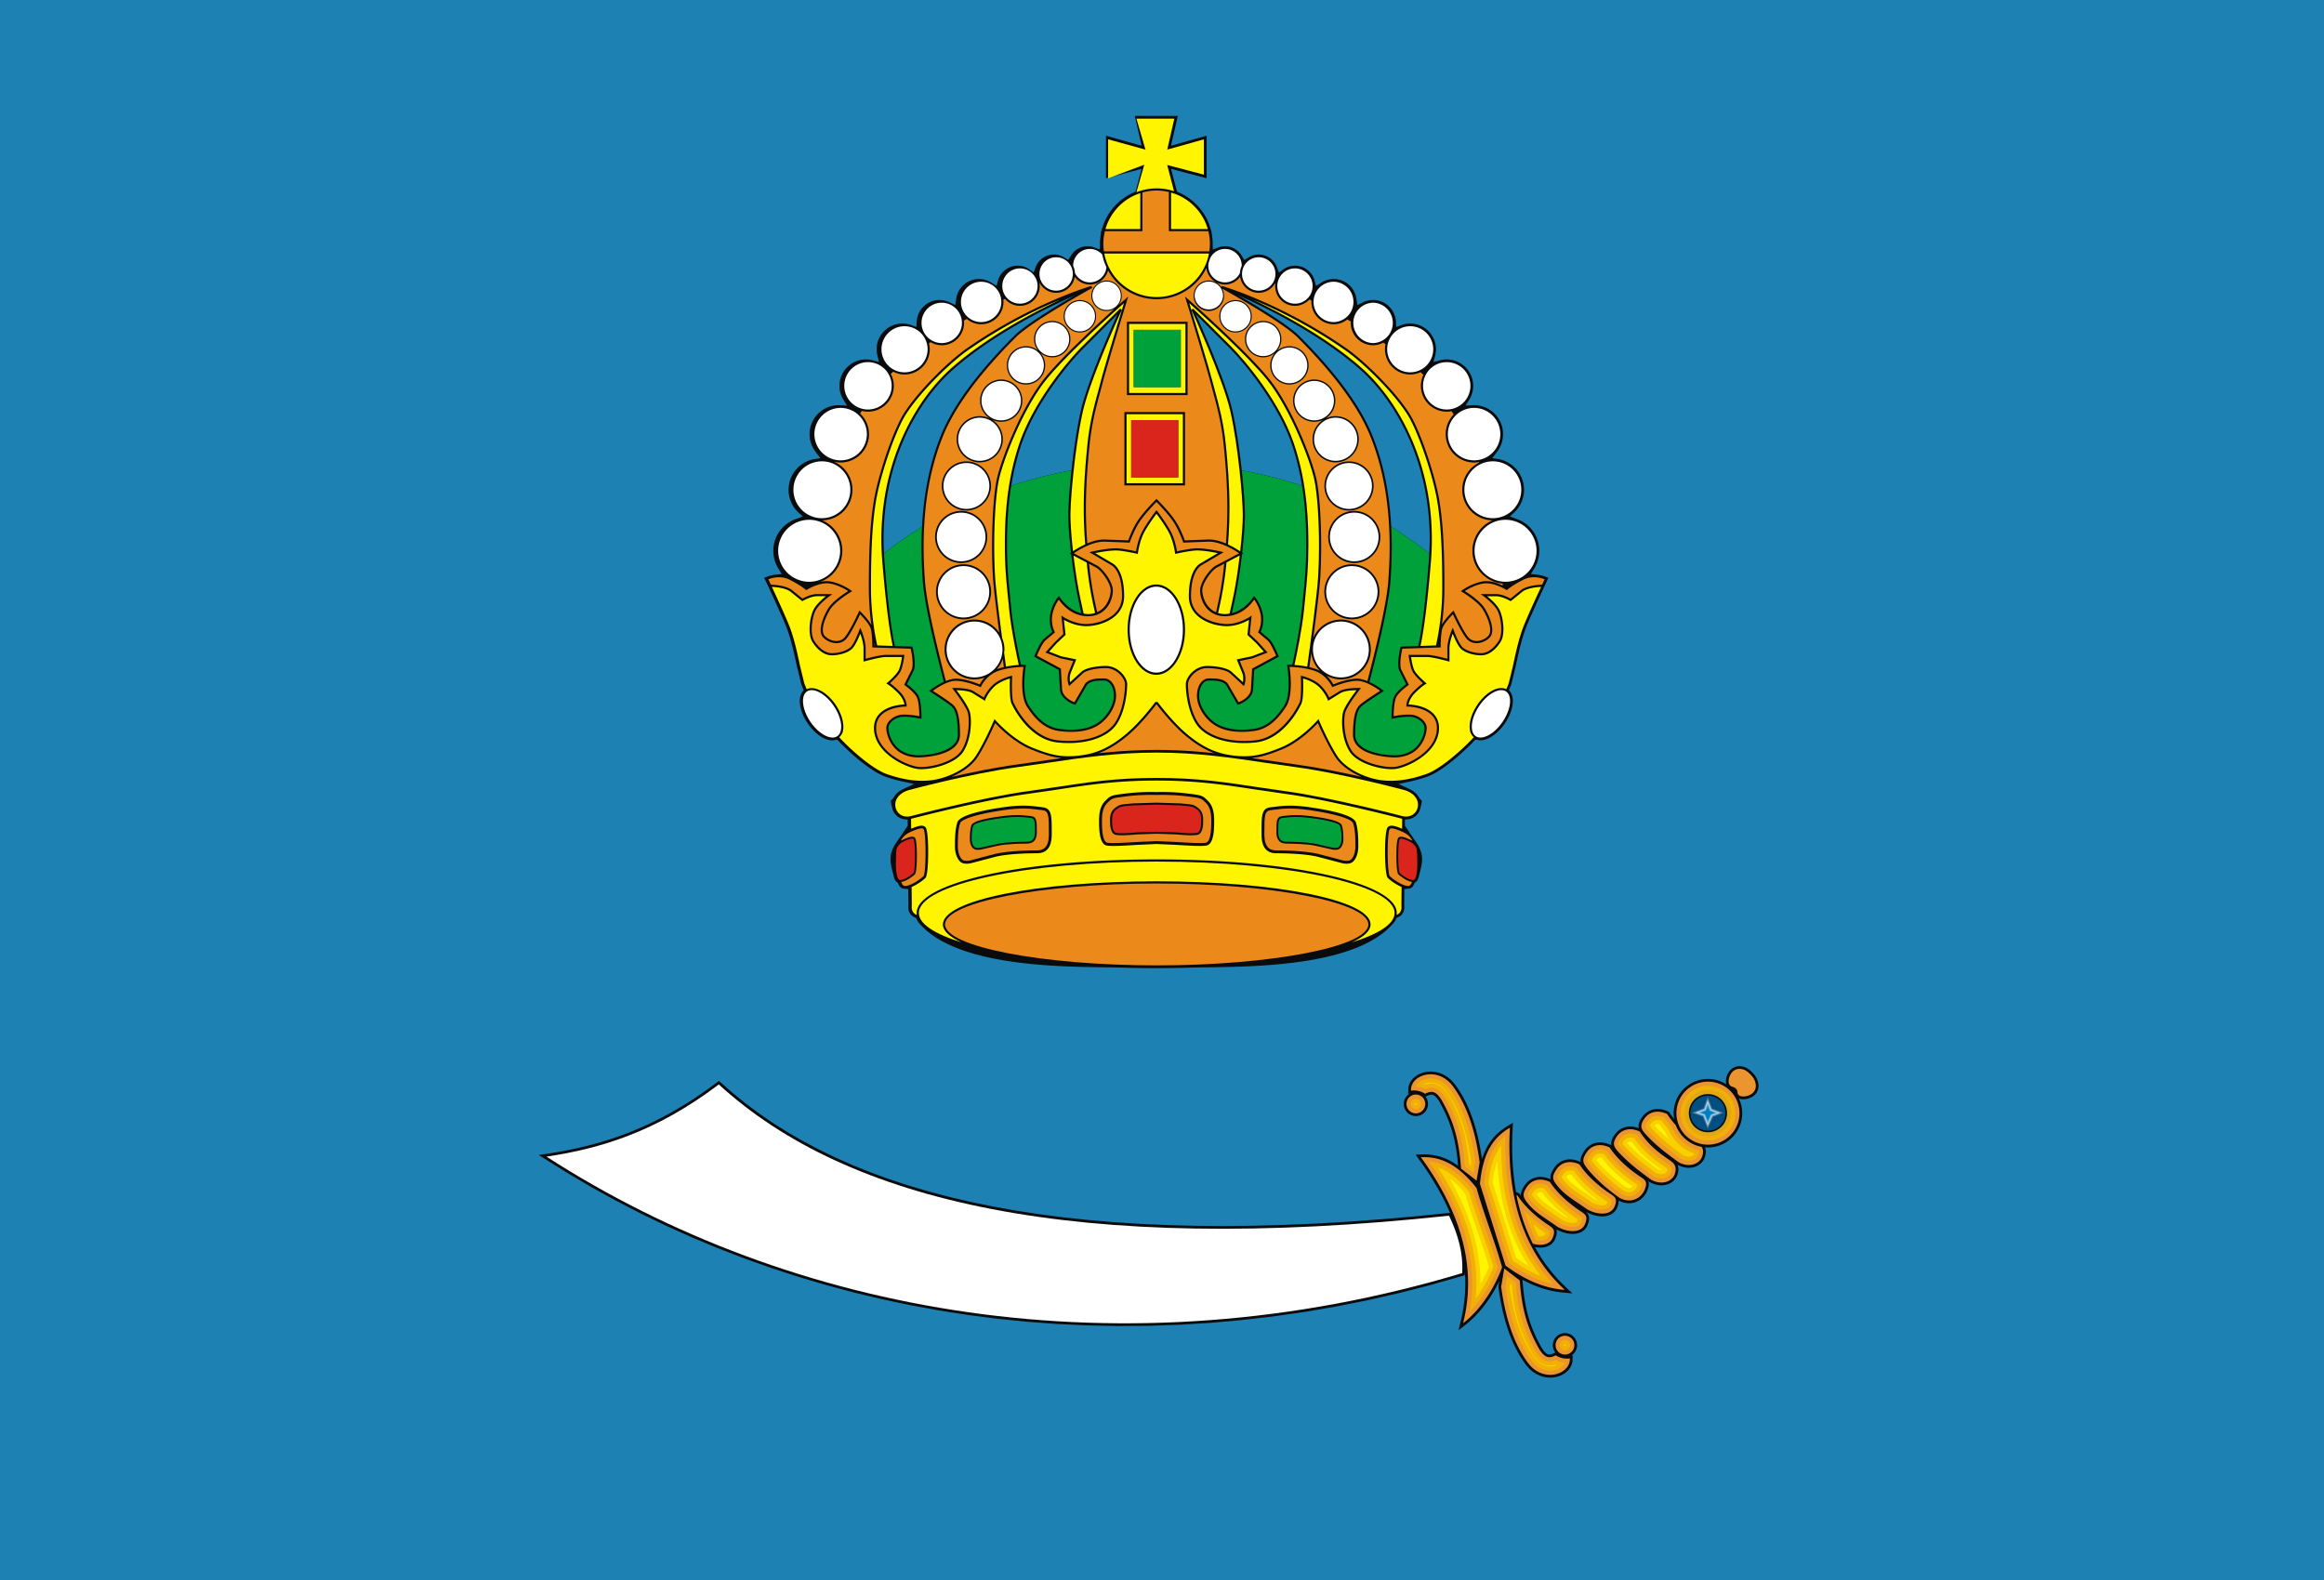 <svg xmlns="http://www.w3.org/2000/svg" xml:space="preserve" width="826.103" height="561.747" style="shape-rendering:geometricPrecision;text-rendering:geometricPrecision;image-rendering:optimizeQuality;fill-rule:evenodd;clip-rule:evenodd" viewBox="0 0 218.573 148.629" version="1.0" id="svg2"><defs id="defs4"><style type="text/css" id="style6">.fil3{fill:none}.fil1{fill:#0a0b0c}.fil5{fill:#fff500}.fil0{fill:#00d1ff}.fil6{fill:#000}.fil7{fill:#fff}.fil14{fill:#004f81}.fil4{fill:#00a13a}.fil8{fill:#da251d}.fil2{fill:#eb8a1b}.fil12{fill:#f9d000}</style></defs><g id="g4872"><path style="fill:#1d82b3;fill-opacity:1" class="fil0" id="_50484432" d="M0-.001h218.573v148.63H0z"/><g id="g4725"><path style="fill:#0a0b0c" class="fil1" id="_48987792" d="m126.502 89.542.636-.218.611-.238.585-.26.554-.283.521-.306.486-.329.447-.353.407-.378.356-.393.131-.206.101-.221.167-.079.053-.027.052-.03.051-.032.05-.037.047-.04.046-.042.045-.05.064-.09.052-.091.04-.093.03-.09.019-.085.013-.08.006-.075.002-.067-.001-.039-.001-.034-.002-.027-.002-.026-.004-.037v-.058l.001-.056v-.07l.001-.084.001-.098.001-.11.001-.123.001-.134.001-.145.001-.155.002-.163v-.348l.519-.061.092-.035.08-.05.067-.062.055-.067.047-.072.041-.077.075-.168.165-.13.064-.076.05-.08.041-.089.035-.093.031-.101.058-.232.057-.227.052-.214.045-.2.039-.191.03-.18.02-.173.011-.167v-.162l-.011-.162-.024-.162-.037-.168-.053-.174-.07-.185-.089-.196-.105-.199-1.23-1.818.001-.206.002-.363.369-.046.145-.034.141-.05.135-.063.127-.079.112-.088.101-.097.09-.108.077-.116.065-.124.051-.129.06-.223.05-.2.035-.162.021-.122.01-.087.001-.05-.001-.003-.009-.01-.042-.04-.059-.059-.071-.08-.075-.1-.059-.095-.094-.134-.099-.117-.108-.107-.116-.097-.122-.088-.126-.078-.132-.07-1.081-.499 1.294-.278.272-.066.274-.073.28-.081.283-.09.292-.098.24-.094.25-.117.257-.137.262-.154.267-.17.27-.184.272-.196.273-.206.271-.214.268-.22.264-.223.258-.226.25-.226.242-.225.23-.22.218-.215.059-.06.059-.06.061-.06.061-.063.064-.067.153-.154.28.06.11.01.113.002.115-.008.118-.018.136-.032.137-.043.136-.053.135-.063.135-.073.134-.081.131-.09.131-.097.129-.106.127-.113.124-.12.122-.128.118-.134.116-.14.111-.146.108-.153.147-.23.132-.232.115-.233.1-.231.084-.23.067-.227.05-.222.034-.217.015-.21-.003-.204-.022-.195-.043-.185-.066-.175-.092-.16-.142-.175.116-.28.031-.078.031-.077.029-.079.033-.09.405-1.67.043-.203.043-.204.045-.209.047-.213.048-.216.051-.218.052-.221.054-.222.057-.223.058-.223.062-.223.063-.221.066-.22.07-.218.072-.214.074-.21.067-.177.084-.208.097-.236.11-.257.118-.274.126-.285.13-.292.132-.294.132-.292.129-.284.139-.303.209-.453.095-.205.177-.382h.001l.022-.046.322-.689.076-.16-.326-.123-.079-.028-.091-.029-.103-.028-.115-.028-.125-.025-.134-.02-.678-.072.409-.674.134-.277.107-.292.078-.304.048-.315.017-.324-.017-.323-.048-.315-.078-.305-.107-.291-.134-.278-.159-.261-.183-.245-.205-.225-.226-.205-.244-.182-.262-.16-.277-.133-.198-.073-.638-.233.48-.436.189-.208.169-.226.147-.242.124-.257.099-.27.073-.28.045-.292.015-.3-.015-.299-.045-.291-.073-.281-.098-.27-.125-.257-.147-.241-.169-.226-.189-.209-.208-.19-.227-.168-.242-.148-.256-.123-.27-.1-.281-.072-.646-.098.551-.735.137-.225.115-.238.092-.251.067-.261.042-.27.014-.279-.014-.278-.042-.27-.067-.262-.092-.25-.115-.239-.137-.224-.157-.21-.176-.194-.194-.176-.21-.157-.225-.136-.238-.115-.251-.092-.261-.068-.27-.041-.278-.014-.794.04.409-.672.105-.218.084-.229.062-.238.038-.247.013-.254-.013-.254-.038-.246-.062-.239-.084-.228-.105-.218-.125-.205-.143-.191-.16-.177-.177-.16-.192-.144-.205-.124-.217-.105-.229-.084-.238-.062-.247-.038-.254-.013-.253.013-.247.038-.74.192.181-.704.037-.241.013-.248-.013-.248-.037-.24-.06-.233-.081-.223-.103-.212-.122-.2-.139-.188-.157-.172-.172-.157-.187-.14-.2-.121-.212-.103-.224-.081-.232-.06-.241-.037-.247-.013-.248.013-.24.037-.233.06-.595.218-.031-.602-.033-.214-.053-.207-.073-.198-.091-.189-.108-.178-.124-.166-.139-.153-.153-.14-.166-.124-.178-.108-.188-.091-.198-.073-.207-.054-.214-.032-.219-.012-.221.012-.214.032-.206.054-.198.073-.639.309-.111-.728-.053-.207-.073-.198-.091-.189-.108-.178-.124-.166-.139-.154-.153-.139-.166-.124-.178-.108-.188-.091-.199-.073-.206-.054-.214-.033-.22-.01-.22.01-.214.033-.207.054-.198.073-.189.09-.639.39-.144-.556-.065-.177-.081-.168-.096-.158-.111-.148-.124-.136-.136-.124-.148-.11-.158-.097-.168-.08-.177-.065-.184-.048-.191-.03-.195-.01-.196.01-.191.03-.184.047-.176.065-.168.081-.158.097-.434.324-.213-.582-.078-.16-.091-.151-.106-.141-.118-.13-.13-.119-.141-.105-.151-.092-.16-.078-.169-.061-.175-.046-.182-.027-.187-.01-.187.01-.182.027-.176.046-.168.061-.16.078-.483.294-.296-.487-.106-.14-.118-.132-.13-.118-.141-.105-.151-.092-.16-.077-.168-.062-.176-.045-.182-.028-.19-.01-.263.02-.254.056-.633.24-.012-.701-.008-.16-.013-.158-.018-.157-.07-.492h.011l-.096-.298-.004-.018h-.004l-.11-.339-.125-.313-.143-.303-.162-.291-.18-.28-.196-.268-.212-.255-.227-.24-.242-.226-.256-.21-.269-.195-.281-.178-.294-.16-.451-.21-.054-.205-.036-.136-.042-.162-.048-.182-.052-.197-.054-.206-.055-.212-.219-.837.896.236.31.081.312.082.305.08.291.077.266.07.232.062.19.05.139.036.404.106v-4.002l-.409.116-.138.04-.19.052-.232.066-.266.074-.29.082-.305.085-.312.088-.309.087-.903.253.158-.685.06-.26.059-.262.06-.258.056-.245.051-.226.054-.234.056-.246.09-.388h-4.048l.09.388.056.246.054.234.052.226.056.245.059.258.06.262.06.26.157.685-.903-.253-.309-.087-.311-.088-.306-.085-.289-.082-.266-.074-.232-.066-.19-.053-.139-.039-.408-.116v4.002l.403-.106.139-.036.19-.05.232-.062.266-.07.291-.076.306-.08.312-.083.309-.081.896-.236-.219.837-.055.212-.054.206-.052.197-.047.182-.043.162-.035.136-.055.205-.451.21-.293.16-.282.178-.268.194-.256.21-.242.227-.228.24-.212.255-.196.267-.18.28-.161.293-.144.302-.125.313-.11.339h-.004l-.004.018-.095.298h.01l-.07.492-.017.157-.013.158-.008.16-.013.7-.632-.239-.255-.057-.263-.019-.19.01-.182.028-.175.045-.169.062-.16.077-.151.092-.14.105-.131.118-.118.131-.105.14-.297.488-.482-.294-.16-.078-.17-.061-.175-.046-.182-.027-.187-.01-.186.01-.182.027-.176.046-.168.061-.16.078-.152.092-.14.105-.13.118-.12.13-.105.142-.091.15-.078.16-.213.583-.433-.324-.159-.097-.168-.08-.176-.066-.184-.047-.19-.03-.197-.01-.195.01-.19.03-.185.048-.176.064-.168.081-.159.096-.147.111-.137.124-.124.136-.11.148-.096.158-.082.168-.064.177-.145.555-.639-.388-.189-.091-.198-.073-.207-.054-.214-.033-.22-.01-.22.01-.214.033-.206.054-.199.073-.188.09-.178.109-.165.124-.154.14-.139.153-.124.166-.108.178-.09.189-.073.198-.054.207-.11.728-.64-.31-.197-.072-.207-.054-.214-.032-.22-.012-.22.012-.214.032-.206.054-.199.073-.188.09-.178.11-.166.123-.153.14-.139.153-.124.166-.108.178-.091.189-.073.198-.053.207-.033.214-.03.602-.596-.218-.233-.06-.24-.037-.248-.013-.247.013-.24.037-.233.06-.223.081-.213.103-.2.121-.186.14-.173.157-.156.172-.14.187-.122.2-.103.213-.081.223-.06.232-.037.241-.013.248.013.248.037.24.181.705-.74-.192-.246-.038-.254-.013-.254.013-.247.038-.238.062-.229.084-.217.105-.205.124-.192.143-.177.16-.16.178-.143.191-.125.205-.105.218-.084.228-.061.239-.038.246-.013.254.013.254.038.247.061.238.084.229.105.218.409.672-.794-.04-.278.014-.27.041-.261.068-.25.092-.24.115-.224.136-.21.157-.194.176-.176.194-.157.21-.136.224-.116.239-.092.25-.067.261-.041.27-.015.28.015.277.041.27.067.262.092.25.115.24.137.224.55.735-.645.099-.281.072-.27.099-.256.123-.242.148-.226.169-.209.19-.189.208-.17.226-.146.242-.124.256-.1.27-.072.281-.044.291-.016.3.016.3.044.29.073.281.099.27.124.257.147.242.169.226.19.208.479.436-.638.233-.198.073-.277.133-.262.16-.244.182-.225.205-.205.225-.183.245-.16.261-.133.278-.107.291-.079.305-.048.315-.016.323.016.324.048.315.079.304.107.292.133.277.41.673-.68.072-.133.021-.125.025-.114.028-.103.028-.092.029-.08.027-.325.125.077.16.321.688.022.046.179.382.094.205.21.453.138.303.13.284.13.292.133.294.13.292.126.285.118.274.11.257.098.236.083.208.067.176.075.211.072.214.069.218.066.22.064.221.06.223.06.223.056.223.054.222.053.22.05.22.048.215.047.213.045.209.044.204.042.203.406 1.67.032.09.03.079.03.078.031.076.117.281-.143.174-.091.161-.067.175-.043.185-.022.195-.003.203.016.21.033.218.05.222.068.226.083.23.1.232.116.233.131.232.147.23.108.153.112.146.115.14.118.134.122.127.124.12.127.114.129.106.13.097.133.09.133.081.135.073.136.063.136.053.136.043.136.032.118.018.115.008.113-.001.11-.012.28-.059.154.154.064.067.06.062.06.062.06.06.06.06.217.214.23.22.242.225.25.226.258.226.264.224.269.22.27.213.273.206.272.196.27.183.267.17.263.155.256.137.25.117.24.094.292.098.284.09.279.08.275.074.27.066 1.295.278-1.081.499-.131.07-.127.078-.122.088-.116.097-.108.107-.1.117-.093.134-.059.096-.074.1-.071.08-.06.059-.042.04-.01.01v.001l.002.05.009.088.021.123.035.16.05.2.06.224.051.13.065.123.078.116.089.108.101.097.112.088.127.079.135.064.14.05.146.033.369.046.002.363.002.206-1.23 1.818-.106.2-.089.195-.07.184-.053.175-.037.168-.024.162-.011.162v.162l.01.167.022.172.03.18.038.191.046.201.052.214.057.227.058.232.03.1.035.094.042.088.05.081.063.077.165.13.075.167.041.077.047.072.056.067.066.062.08.05.093.035.518.061v.348l.002.163.001.155.001.145.001.134.001.123.001.11.001.098.001.084v.07l.001.056v.058l-.004.037-.002.026-.002.028-.001.033v.039l.001.067.007.074.012.08.02.087.03.09.039.092.052.092.064.089.045.05.046.043.047.04.05.036.052.032.051.03.053.027.167.079.101.22.132.207.355.393.407.378.447.353.486.33.521.305.554.282.585.26.612.24.636.217.657.198.677.179.691.16.705.144.714.126.721.112.725.097.727.084.724.072.72.06.713.051.702.041.689.034.673.026.654.021.633.016.609.011.581.01.551.007.519.007.483.008.446.01.403.011.986.025.998.015 1.009.006h.084l1.009-.006.998-.015.986-.025.402-.012.446-.01.484-.007.519-.007.551-.007.582-.01.608-.011.633-.016.654-.02.673-.027.689-.034.702-.04.713-.051.72-.061.725-.072.726-.084.725-.097.721-.112.714-.127.705-.143.692-.16.676-.179z"/><path style="fill:#eb8a1b" d="M138.48 51.81a3.12 3.12 0 0 1 1.892-2.864 2.88 2.88 0 0 1-2.848-2.875c0-1.125.655-2.092 1.598-2.565a1.043 1.043 0 0 0-.019-.045 2.68 2.68 0 0 1-.466.047 2.674 2.674 0 0 1-2.67-2.67c0-.718.288-1.368.75-1.848-.065-.105-.131-.208-.197-.31a2.44 2.44 0 0 1-.454.045 2.434 2.434 0 0 1-2.432-2.431c0-.369.09-.715.237-1.029l-.043-.046c-.068-.068-.147-.14-.22-.21-.3.138-.63.219-.979.219a2.372 2.372 0 0 1-2.32-2.85l-.207-.147c-.29.152-.615.246-.964.246-1.158 0-2.1-.943-2.1-2.103 0-.043.01-.083.013-.125l-.33-.197a2.077 2.077 0 0 1-1.284.452c-1.158 0-2.1-.943-2.1-2.103 0-.04.01-.077.012-.116a19.947 19.947 0 0 0-.198-.113c-.34.366-.822.598-1.359.598a1.865 1.865 0 0 1-1.863-1.863c0-.073.013-.142.021-.212l-.047-.018a1.77 1.77 0 0 1-1.519.869 1.773 1.773 0 0 1-1.748-1.504 1.77 1.77 0 0 1-1.423.724c-.901 0-1.64-.678-1.752-1.55a5.214 5.214 0 0 1-4.68 2.931h-.011a5.217 5.217 0 0 1-4.557-2.705 1.773 1.773 0 0 1-1.71 1.324 1.769 1.769 0 0 1-1.423-.724 1.773 1.773 0 0 1-1.748 1.504c-.666 0-1.24-.373-1.544-.917l-.028.01c.013.088.027.176.027.268a1.866 1.866 0 0 1-1.863 1.863 1.852 1.852 0 0 1-1.408-.657l-.157.088c.006.067.02.132.02.2 0 1.16-.943 2.103-2.102 2.103-.516 0-.983-.194-1.35-.504l-.276.164c.007.07.022.138.022.21 0 1.16-.944 2.103-2.103 2.103a2.08 2.08 0 0 1-1.048-.29c-.051.035-.101.071-.152.108.044.18.074.366.074.56a2.374 2.374 0 0 1-2.372 2.373c-.386 0-.745-.102-1.068-.266-.075.071-.154.143-.224.213.176.337.285.713.285 1.119 0 1.34-1.09 2.431-2.43 2.431-.2 0-.39-.03-.575-.075l-.164.257c.513.486.837 1.17.837 1.931a2.673 2.673 0 0 1-2.67 2.67c-.205 0-.402-.028-.594-.071l-.004.008a2.878 2.878 0 0 1 1.711 2.626 2.88 2.88 0 0 1-2.848 2.875 3.12 3.12 0 0 1 1.892 2.864c0 1.38-.906 2.54-2.15 2.949.328-.082.684-.124 1.026-.063 1.028.181 1.89.799 1.926.825l.125.09-.132.08c-.015.008-1.48.893-1.94 1.64-.55.893-.939 2.06-.493 2.505.25.249.586.414.923.453.349.04.66-.056.877-.274.49-.489 1.376-2.431 1.385-2.45l.06-.132.103.1c.034.034.715.7 1.027 1.262a25.16 25.16 0 0 1-.243-3.431c0-2.982.065-6.092.54-8.628.365-1.954 1.441-5.362 2.46-7.323 1.043-2.005 4.256-5.274 6.221-6.643 6.11-4.258 11.664-5.859 11.72-5.874l.016.057.06.13c-.057.031-5.7 3.15-7.197 4.646-3.474 3.475-5.79 6.632-6.882 9.383-1.196 3.009-1.785 6.403-1.785 10.305 0 1.07.044 2.178.132 3.327.175 2.274 1.325 6.898 1.957 9.317.312-.125.634-.219.931-.219.896 0 1.983.43 2.24.536l.025-.01c.06-.114.201-.362.447-.632a2.788 2.788 0 0 1-.946.175 2.818 2.818 0 0 1-2.815-2.815 2.813 2.813 0 0 1 5.143-1.58c-.261-1.999-.532-4.207-.593-5.207-.197-3.235-.036-7.372.36-9.22.398-1.852 2.279-6.733 4.46-9.46 1.572-1.964 4.936-5.074 6.624-6.597-.22.139-.479.222-.758.222a1.433 1.433 0 0 1-1.431-1.43c0-.79.642-1.432 1.431-1.432s1.431.642 1.431 1.431c0 .34-.124.647-.322.893.398-.356.65-.578.66-.588l.27-.236-.105.342c-.02.063-1.931 6.292-2.285 7.708l-.259.971c-.349 1.277-.783 2.866-.994 4.979-.247 2.473-.452 5.193-.27 8.324.019.316.039.614.06.903.491-.207 1.05-.37 1.588-.37l2.261.086c.071-.2.437-1.207.974-1.972.581-.827 1.604-1.853 1.615-1.863l.072-.072.071.072c.01.01 1.033 1.036 1.614 1.863.538.765.904 1.772.974 1.972l2.262-.087c.547 0 1.113.168 1.61.38.021-.292.04-.593.06-.912.182-3.131-.022-5.851-.27-8.324-.21-2.113-.645-3.702-.994-4.979l-.258-.971c-.354-1.416-2.266-7.645-2.286-7.708l-.105-.342.27.236c.054.048 5.502 4.835 7.635 7.502 2.181 2.726 4.062 7.607 4.46 9.459.396 1.848.557 5.985.36 9.22-.066 1.083-.377 3.584-.657 5.701a2.818 2.818 0 0 1 2.595-1.728 2.818 2.818 0 0 1 2.815 2.814 2.818 2.818 0 0 1-2.815 2.815c-.497 0-.958-.14-1.364-.368.356.33.556.666.634.814l.042.017c.272-.113 1.343-.531 2.229-.531.303 0 .633.097.95.227.632-2.416 1.785-7.05 1.96-9.326.088-1.15.133-2.257.133-3.326 0-3.903-.59-7.297-1.785-10.306-1.093-2.751-3.409-5.908-6.883-9.383-1.384-1.384-6.303-4.148-7.083-4.583.11.202.178.431.178.677 0 .79-.642 1.431-1.431 1.431a1.433 1.433 0 0 1-1.431-1.43 1.429 1.429 0 0 1 2.605-.815l.026-.056.016-.057c.055.015 5.61 1.616 11.718 5.874 1.966 1.37 5.18 4.638 6.222 6.643 1.02 1.962 2.095 5.37 2.46 7.323.475 2.536.54 5.646.54 8.628a25.09 25.09 0 0 1-.237 3.383c.322-.551.965-1.181.999-1.213l.103-.1.06.13c.009.02.895 1.962 1.385 2.452.484.484 1.321.298 1.798-.18.447-.446.058-1.611-.493-2.505-.46-.747-1.924-1.632-1.938-1.64l-.132-.08.125-.09c.036-.026.898-.644 1.925-.825.691-.122 1.436.161 1.88.378l.005-.173c-1.59-.14-2.847-1.464-2.847-3.09zm-48.083-3.748c1.352 0 2.451 1.1 2.451 2.452 0 1.351-1.1 2.45-2.45 2.45a2.454 2.454 0 0 1-2.452-2.45c0-1.352 1.1-2.452 2.451-2.452zm.224 10.199a2.594 2.594 0 0 1-2.59-2.59 2.594 2.594 0 0 1 2.59-2.591 2.594 2.594 0 0 1 2.591 2.59 2.594 2.594 0 0 1-2.59 2.591zm.27-10.234a2.315 2.315 0 0 1-2.313-2.312 2.315 2.315 0 0 1 2.312-2.312 2.315 2.315 0 0 1 2.313 2.312 2.315 2.315 0 0 1-2.313 2.312zm1.255-4.533a2.175 2.175 0 0 1-2.173-2.173c0-1.198.975-2.173 2.173-2.173s2.173.975 2.173 2.173a2.175 2.175 0 0 1-2.173 2.173zm2.018-3.818a1.99 1.99 0 0 1-1.987-1.987 1.99 1.99 0 0 1 1.987-1.988 1.99 1.99 0 0 1 1.987 1.988 1.99 1.99 0 0 1-1.987 1.987zm4.798-6.063c-.43 0-.82-.165-1.12-.43.28.319.456.731.456 1.187 0 .994-.809 1.802-1.802 1.802a1.804 1.804 0 0 1-1.802-1.802c0-.993.808-1.802 1.802-1.802.456 0 .868.176 1.186.457a1.695 1.695 0 0 1-.43-1.121c0-.942.768-1.71 1.71-1.71s1.71.768 1.71 1.71-.768 1.709-1.71 1.709zm4.124-3.862c0 .84-.683 1.524-1.523 1.524-.84 0-1.524-.683-1.524-1.524 0-.84.684-1.523 1.524-1.523s1.523.683 1.523 1.523zm8.367 15.91h-5.704v-6.9H111.453v6.9zm.138-15.391h.101v6.9h-5.703v-6.9h5.602zm15.552 27.991a2.594 2.594 0 0 1-2.59-2.59 2.594 2.594 0 0 1 2.59-2.591 2.594 2.594 0 0 1 2.59 2.59 2.594 2.594 0 0 1-2.59 2.591zm.224-5.296c-1.351 0-2.451-1.1-2.451-2.451 0-1.352 1.1-2.452 2.45-2.452 1.353 0 2.453 1.1 2.453 2.452 0 1.351-1.1 2.45-2.452 2.45zm1.82-7.25a2.315 2.315 0 0 1-2.314 2.312 2.315 2.315 0 0 1-2.312-2.312 2.315 2.315 0 0 1 2.312-2.312 2.315 2.315 0 0 1 2.314 2.312zm-1.395-4.394a2.176 2.176 0 0 1-2.174 2.173 2.175 2.175 0 0 1-2.172-2.173c0-1.198.974-2.173 2.172-2.173 1.198 0 2.174.975 2.174 2.173zm-2.204-3.632a1.989 1.989 0 0 1-1.987 1.987 1.99 1.99 0 0 1-1.988-1.987 1.99 1.99 0 0 1 1.988-1.988 1.99 1.99 0 0 1 1.987 1.988zm-5.076-5.785c0 .43-.165.82-.43 1.12.319-.28.731-.456 1.187-.456.994 0 1.802.809 1.802 1.802 0 .994-.808 1.802-1.802 1.802a1.804 1.804 0 0 1-1.802-1.802c0-.456.176-.868.456-1.186-.3.264-.69.429-1.12.429-.943 0-1.71-.767-1.71-1.71 0-.941.767-1.708 1.71-1.708.942 0 1.709.767 1.709 1.709zm-4.31-3.676c.84 0 1.524.684 1.524 1.523 0 .84-.684 1.524-1.524 1.524s-1.523-.683-1.523-1.524c0-.84.683-1.523 1.523-1.523z" class="fil2" id="_48967496"/><path style="fill:#1d82b3;fill-opacity:1" d="M101.641 38.675c.6-2.659 2.762-7.57 3.454-9.107l-3.148 3.148c-1.447 1.447-4.532 5.185-5.85 8.975a23.596 23.596 0 0 0-.988 4.001 42.55 42.55 0 0 1 5.663-1.44c.206-1.884.505-3.961.869-5.577z" class="fil0" id="_48966360"/><path style="fill:none" d="M88.462 41.037c1.103-2.777 3.434-5.957 6.929-9.451 1.035-1.036 3.895-2.761 5.698-3.804-2.557 1.14-7.617 3.622-11.374 6.911-3.31 2.897-6.616 8.527-6.616 16.015 0 .446.016.901.04 1.36a36.504 36.504 0 0 1 3.576-2.507c.162-3.16.737-5.98 1.747-8.524z" class="fil3" id="_48965200"/><path style="fill:#1d82b3;fill-opacity:1" d="M88.462 41.037c1.103-2.777 3.434-5.957 6.929-9.451 1.035-1.036 3.895-2.761 5.698-3.804-2.557 1.14-7.617 3.622-11.374 6.911-3.31 2.897-6.616 8.527-6.616 16.015 0 .446.016.901.04 1.36a36.504 36.504 0 0 1 3.576-2.507c.162-3.16.737-5.98 1.747-8.524z" class="fil0" id="_48964040"/><path style="fill:#1d82b3;fill-opacity:1" d="M134.462 50.708c0-7.488-3.307-13.118-6.617-16.015-3.757-3.289-8.817-5.771-11.374-6.912 1.803 1.043 4.663 2.769 5.699 3.804 3.494 3.495 5.825 6.674 6.928 9.452 1.01 2.544 1.586 5.364 1.747 8.523a36.46 36.46 0 0 1 3.576 2.508c.024-.459.041-.914.041-1.36z" class="fil0" id="_48963216"/><path style="fill:#1d82b3;fill-opacity:1" d="M121.464 41.69c-1.318-3.789-4.403-7.527-5.85-8.974l-3.148-3.148c.692 1.537 2.854 6.448 3.453 9.107.364 1.616.664 3.693.87 5.577 1.95.356 3.841.84 5.663 1.44a23.596 23.596 0 0 0-.988-4.001z" class="fil0" id="_48962080"/><path style="fill:#00a13a" d="M86.663 51.417c0-.634.021-1.25.052-1.857a36.504 36.504 0 0 0-3.576 2.508c.014.258.027.515.048.777.366 4.45.717 6.743.979 7.926l1.646.055.019.075c.01.045.204.844.204 1.521 0 .239-.024.462-.089.632l-.653 1.308c.18.13.879.655 1.113 1.137.261.538.264 1.943.264 2.002v.13l-.125-.03c-.008-.002-.746-.178-1.56-.178-.767 0-1.424.57-1.424 1.035 0 .515.25 1.284.807 1.841.652.651 1.546.748 2.021.748 1.028 0 3.696-.346 3.696-1.931 0-1.833-.288-2.367-.569-2.648-.302-.303-1.998-1.38-2.016-1.39l-.121-.079.114-.089a7.288 7.288 0 0 1 1.273-.769c-.632-2.42-1.793-7.087-1.97-9.382a43.506 43.506 0 0 1-.133-3.342z" class="fil4" id="_48961288"/><path style="fill:#00a13a" d="M122.541 56.342c.179-1.769.308-3.046.308-4.954 0-1.125-.003-3.245-.397-5.696a42.54 42.54 0 0 0-5.664-1.44c.191 1.752.3 3.337.3 4.221 0 .84-.102 2.15-.259 3.528l.099.075-.115.06a50.812 50.812 0 0 1-.534 3.576 69.443 69.443 0 0 1-.419 1.969c1.27-.322 1.995-1.489 2.004-1.502l.072-.12.092.106c.023.027.58.683.74 1.641.028.169.04.329.04.479 0 .58-.167.995-.239 1.148l.82.694c.359.359.833 1.51.853 1.559l.035.085-2.318 1.249-.11 1.878c-.118.95-1.317 1.367-1.368 1.384l-.076.031-1.012-1.742c-.268-.555-1.12-.55-1.63-.548h-.095c-.433 0-.892.507-.892 1.446 0 .902.714 2.046 1.625 2.603.842.516 2.05.688 3.491.495 1.393-.185 2.242-1.215 2.888-2.197.717-1.089.288-3.698.284-3.724l-.02-.119h.12c.018 0 .163.002.375.013.2-.911.728-3.42.906-5.242l.096-.956z" class="fil4" id="_48960496"/><path style="fill:#00a13a" d="M100.772 44.252a42.55 42.55 0 0 0-5.664 1.44c-.394 2.45-.396 4.57-.396 5.696 0 1.908.129 3.185.307 4.953l.096.956c.179 1.822.706 4.329.906 5.242.2-.01.336-.012.353-.012h.12l-.02.119c-.004.026-.433 2.635.283 3.724.647.982 1.495 2.011 2.889 2.197 1.442.193 2.649.021 3.49-.495.912-.558 1.626-1.701 1.626-2.603 0-.94-.46-1.446-.892-1.446h-.095c-.509-.002-1.362-.007-1.63.548l-1.009 1.739-.079-.028c-.051-.017-1.25-.434-1.368-1.384l-.11-1.878-2.318-1.25.035-.084c.02-.05.494-1.2.852-1.559l.82-.694a2.76 2.76 0 0 1-.238-1.148c0-.15.012-.31.04-.479a3.65 3.65 0 0 1 .74-1.641l.092-.106.072.12c.009.013.743 1.198 2.028 1.51a69.543 69.543 0 0 1-.42-1.977 50.732 50.732 0 0 1-.534-3.563l-.14-.073.121-.09c-.156-1.372-.256-2.676-.256-3.513 0-.885.108-2.47.299-4.22z" class="fil4" id="_48957104"/><path style="fill:#00a13a" d="M134.422 52.068a36.46 36.46 0 0 0-3.576-2.507c.032.607.053 1.223.053 1.856 0 1.075-.045 2.189-.133 3.342-.177 2.298-1.34 6.972-1.973 9.391.66.306 1.217.732 1.253.76l.114.09-.122.077c-.017.01-1.713 1.088-2.015 1.391-.282.28-.569.815-.569 2.648 0 1.585 2.668 1.932 3.695 1.932.475 0 1.37-.098 2.021-.749.558-.557.807-1.326.807-1.84 0-.466-.656-1.036-1.423-1.036-.815 0-1.553.176-1.56.177l-.126.03v-.129c0-.06.003-1.464.265-2.002.233-.482.932-1.006 1.113-1.137l-.654-1.308c-.064-.17-.088-.393-.088-.631 0-.677.193-1.477.204-1.523l.019-.074 1.669-.056c.261-1.183.611-3.477.978-7.925.022-.262.034-.52.048-.777z" class="fil4" id="_48954056"/><path style="fill:#eb8a1b" d="M93.595 68.015c-.2.459-.89 2-1.619 3.158-.524.832-1.493 1.488-2.513 1.915 1.9-.433 4.167-.899 6.147-1.166l2.85-.41c.46-.067.917-.135 1.373-.2-.855-.084-1.706-.336-2.87-.817-1.613-.665-2.993-2.075-3.368-2.48z" class="fil2" id="_48952912"/><path style="fill:#eb8a1b" d="M125.562 71.173c-.73-1.158-1.418-2.698-1.618-3.158-.376.405-1.756 1.815-3.369 2.48-1.158.479-2.006.73-2.857.815.459.066.919.134 1.383.203l2.85.409c1.964.266 4.21.726 6.1 1.155-1.01-.427-1.97-1.079-2.489-1.904z" class="fil2" id="_48951096"/><path style="fill:#eb8a1b" d="M108.769 66.236c-.316.419-1.537 1.993-2.824 3.048-.902.74-1.745 1.248-2.63 1.575a49.975 49.975 0 0 1 5.465-.313c1.937 0 3.712.123 5.433.31-.881-.329-1.721-.835-2.62-1.572-1.287-1.055-2.508-2.629-2.824-3.048z" class="fil2" id="_48950304"/><path style="fill:#fff500" d="M113.223 16.428v-3.321l-3.444.967.668-2.913h-3.564l.85 2.915-3.514-.97v3.666l3.4-1.275-.737 2.576h.03a5.178 5.178 0 0 1 1.857-.352l.011-.001c.574 0 1.124.096 1.64.268l-.646-2.467 3.449.907z" class="fil5" id="_48948360"/><path style="fill:#fff500" d="m116.596 52.252-1.242.655a33.45 33.45 0 0 1-.72 4.444l-.071.32c.194.057.407.095.652.095.15 0 .289-.025.428-.049.167-.738.323-1.46.436-2.043.193-.998.375-2.226.517-3.422z" class="fil5" id="_48947568"/><path style="fill:#fff500" d="M124.054 51.347c0-2.464-.162-4.914-.441-6.215-.393-1.836-2.257-6.673-4.42-9.375-1.85-2.314-6.217-6.24-7.34-7.237.403 1.317 1.875 6.142 2.183 7.373l.257.966c.35 1.284.788 2.882 1 5.012.182 1.816.34 3.765.34 5.913 0 .787-.02 1.6-.07 2.444-.02.349-.042.675-.065.992.516.24.93.5 1.143.647.149-1.328.244-2.582.244-3.394 0-1.618-.442-6.55-1.164-9.753-.707-3.137-3.64-9.512-3.67-9.576l.164-.114 3.543 3.542c1.458 1.458 4.568 5.228 5.898 9.052 1.396 4.013 1.396 8.043 1.396 9.764 0 1.918-.13 3.2-.309 4.974l-.095.955c-.18 1.835-.705 4.329-.904 5.235.328.024.759.07 1.2.16.26-1.877.926-6.777 1.026-8.415.057-.934.084-1.943.084-2.95z" class="fil5" id="_48946024"/><path style="fill:#fff500" d="M135.107 46.773c-.362-1.939-1.43-5.32-2.441-7.266-1.03-1.98-4.21-5.214-6.157-6.57a46.684 46.684 0 0 0-8.694-4.762c2.754 1.307 6.939 3.542 10.165 6.366 3.343 2.926 6.686 8.611 6.686 16.168 0 .701-.03 1.42-.09 2.152-.3 3.644-.641 6.36-.978 7.902l1.461-.048c.268-1.24.585-3.166.585-5.351 0-2.972-.066-6.07-.537-8.591z" class="fil5" id="_48945232"/><path style="fill:#fff500" d="M101.918 57.72c.133.021.263.046.405.046.255 0 .473-.042.673-.104l-.07-.311a33.463 33.463 0 0 1-.719-4.431l-1.24-.655c.141 1.192.323 2.415.515 3.409.112.584.269 1.307.436 2.046z" class="fil5" id="_48944440"/><path style="fill:#fff500" d="M101.927 47.784c0-2.148.158-4.096.34-5.913.213-2.13.65-3.728 1-5.012l.258-.966c.308-1.23 1.78-6.056 2.183-7.373-1.123.997-5.49 4.923-7.341 7.237-2.162 2.702-4.027 7.539-4.42 9.375-.279 1.301-.44 3.752-.44 6.216 0 1.006.027 2.015.084 2.949.066 1.085.38 3.602.66 5.725.139.331.216.693.216 1.074 0 .105-.02.204-.03.306l.178 1.305c.445-.089.876-.134 1.2-.157-.198-.907-.723-3.399-.902-5.233l-.096-.955c-.18-1.774-.308-3.056-.308-4.974 0-1.72 0-5.75 1.395-9.764 1.33-3.824 4.44-7.594 5.899-9.052l3.542-3.542.165.114c-.03.064-2.964 6.44-3.67 9.576-.722 3.202-1.164 8.135-1.164 9.753 0 .809.095 2.057.242 3.38a8.087 8.087 0 0 1 1.144-.643 72.526 72.526 0 0 1-.065-.982 42.1 42.1 0 0 1-.07-2.444z" class="fil5" id="_48941384"/><path style="fill:#eb8a1b" d="M93.758 62.945a5.4 5.4 0 0 1 .658-.19l-.106-.772c-.12.36-.307.684-.552.962z" class="fil2" id="_48940456"/><path style="fill:#eb8a1b" d="M135.294 60.707c0-.032 0-.078.002-.13l-.028.13h.026z" class="fil2" id="_48939664"/><path style="fill:#eb8a1b" d="m115.138 53.022-.723.382c-.492.29-1.34 1.454-1.34 2.132 0 .468.271 1.627 1.297 2.056l.064-.285a33.2 33.2 0 0 0 .702-4.285z" class="fil2" id="_48938608"/><path style="fill:#eb8a1b" d="m123.328 61.41-.184 1.35c.223.052.447.113.657.192.129.049.249.106.36.167a2.8 2.8 0 0 1-.833-1.71z" class="fil2" id="_48937248"/><path style="fill:#eb8a1b" d="m82.245 60.707.048.001a16.874 16.874 0 0 1-.053-.256l.005.255z" class="fil2" id="_48936456"/><path style="fill:#eb8a1b" d="M103.187 57.584c1.01-.436 1.277-1.583 1.277-2.048 0-.678-.848-1.841-1.34-2.132l-.7-.37c.221 2.119.49 3.325.701 4.273l.062.277z" class="fil2" id="_48935136"/><path style="fill:#fff500" d="M82.895 50.709c0-7.557 3.342-13.241 6.686-16.168 3.226-2.824 7.412-5.06 10.165-6.366a46.695 46.695 0 0 0-8.695 4.761c-1.946 1.357-5.127 4.59-6.156 6.57-1.011 1.946-2.079 5.328-2.442 7.267-.47 2.52-.536 5.618-.536 8.591 0 2.185.317 4.111.585 5.351l1.46.05c-.336-1.542-.678-4.26-.977-7.904a26.26 26.26 0 0 1-.09-2.153z" class="fil5" id="_48933464"/><path style="fill:#000" d="M125.396 64.384a.418.418 0 0 1 .027-.01 2.829 2.829 0 0 1-.042-.017.32.32 0 0 1 .015.027z" class="fil6" id="_48932408"/><path style="fill:#000" d="M78.422 43.422c.015.007.028.017.043.023l.004-.008c-.016-.004-.03-.011-.047-.015z" class="fil6" id="_48931352"/><path style="fill:#000" d="M97.752 26.565c.005.025.005.05.008.075l.028-.01-.035-.065z" class="fil6" id="_48930560"/><path style="fill:#000" d="m92.143 64.384.009-.016-.025.01.016.006z" class="fil6" id="_48929632"/><path style="fill:#fff" d="M102.503 26.563a1.57 1.57 0 0 0 1.558-1.43 5.15 5.15 0 0 1-.394-1.19c-.288-.32-.7-.525-1.164-.525-.867 0-1.572.705-1.572 1.572l.002.026c.097.205.154.43.165.668.258.518.787.879 1.405.879z" class="fil7" id="_48928616"/><path style="fill:#fff" d="M99.332 27.343c.867 0 1.572-.705 1.572-1.573 0-.867-.705-1.572-1.572-1.572-.867 0-1.572.705-1.572 1.572 0 .868.705 1.573 1.572 1.573z" class="fil7" id="_48927536"/><path style="fill:#fff" d="M95.924 28.567c.915 0 1.66-.745 1.66-1.66 0-.915-.745-1.66-1.66-1.66-.916 0-1.66.745-1.66 1.66 0 .915.744 1.66 1.66 1.66z" class="fil7" id="_48926424"/><path style="fill:#fff" d="M92.276 30.3c1.048 0 1.9-.851 1.9-1.899 0-1.047-.852-1.899-1.9-1.899-1.047 0-1.899.852-1.899 1.9 0 1.047.852 1.899 1.9 1.899z" class="fil7" id="_48925344"/><path style="fill:#fff" d="M88.57 32.274c1.047 0 1.9-.852 1.9-1.9 0-1.047-.853-1.899-1.9-1.899-1.048 0-1.9.852-1.9 1.9 0 1.047.852 1.899 1.9 1.899z" class="fil7" id="_48924264"/><path style="fill:#fff" d="M85.072 35.025a2.171 2.171 0 0 0 2.169-2.17 2.17 2.17 0 0 0-2.169-2.167 2.17 2.17 0 0 0-2.168 2.168c0 1.196.972 2.169 2.168 2.169z" class="fil7" id="_48923184"/><path style="fill:#fff" d="M81.634 38.522c1.228 0 2.228-1 2.228-2.228 0-1.228-1-2.228-2.228-2.228a2.23 2.23 0 0 0-2.228 2.228c0 1.229 1 2.228 2.228 2.228z" class="fil7" id="_48922072"/><path style="fill:#fff" d="M79.063 43.305a2.47 2.47 0 0 0 2.467-2.467 2.47 2.47 0 0 0-2.467-2.466 2.47 2.47 0 0 0-2.467 2.466 2.47 2.47 0 0 0 2.467 2.467z" class="fil7" id="_48920992"/><path style="fill:#fff" d="M79.973 46.07c0-1.474-1.2-2.674-2.675-2.674a2.678 2.678 0 0 0-2.676 2.675c0 1.475 1.2 2.675 2.676 2.675 1.475 0 2.675-1.2 2.675-2.675z" class="fil7" id="_48919912"/><path style="fill:#fff" d="M76.102 54.725a2.918 2.918 0 0 0 2.914-2.914 2.917 2.917 0 0 0-2.914-2.914 2.917 2.917 0 0 0-2.914 2.914 2.918 2.918 0 0 0 2.914 2.914z" class="fil7" id="_48918296"/><path style="fill:#fff" d="M113.641 24.99c0 .868.705 1.573 1.572 1.573.618 0 1.147-.36 1.404-.88.012-.237.07-.462.166-.667l.002-.026c0-.866-.705-1.572-1.572-1.572a1.57 1.57 0 0 0-1.409.887c-.04.146-.086.289-.138.43a1.557 1.557 0 0 0-.026.255z" class="fil7" id="_48917504"/><path style="fill:#fff" d="M116.812 25.77c0 .867.705 1.573 1.572 1.573.867 0 1.573-.706 1.573-1.573s-.706-1.572-1.573-1.572-1.572.705-1.572 1.572z" class="fil7" id="_48916424"/><path style="fill:#fff" d="M120.132 26.907c0 .915.745 1.66 1.66 1.66.916 0 1.66-.745 1.66-1.66 0-.915-.744-1.66-1.66-1.66-.915 0-1.66.745-1.66 1.66z" class="fil7" id="_48915344"/><path style="fill:#fff" d="M123.54 28.401a1.9 1.9 0 0 0 1.897 1.9 1.9 1.9 0 0 0 0-3.799 1.9 1.9 0 0 0-1.897 1.9z" class="fil7" id="_48914264"/><path style="fill:#fff" d="M129.137 28.475a1.9 1.9 0 0 0 0 3.799 1.9 1.9 0 0 0 0-3.799z" class="fil7" id="_48913184"/><path style="fill:#fff" d="M130.465 32.856c0 1.195.97 2.168 2.164 2.168a2.17 2.17 0 0 0 2.167-2.168 2.17 2.17 0 0 0-2.167-2.168 2.169 2.169 0 0 0-2.164 2.168z" class="fil7" id="_48912104"/><path style="fill:#fff" d="M133.837 36.294c0 1.229 1 2.228 2.228 2.228 1.228 0 2.228-1 2.228-2.228 0-1.228-1-2.228-2.228-2.228a2.23 2.23 0 0 0-2.228 2.228z" class="fil7" id="_48911024"/><path style="fill:#fff" d="M136.17 40.838a2.47 2.47 0 0 0 2.467 2.467 2.47 2.47 0 0 0 2.467-2.467 2.47 2.47 0 0 0-2.467-2.467 2.47 2.47 0 0 0-2.467 2.467z" class="fil7" id="_48909912"/><path style="fill:#fff" d="M143.077 46.07c0-1.474-1.2-2.674-2.675-2.674a2.678 2.678 0 0 0-2.675 2.675c0 1.475 1.2 2.675 2.675 2.675 1.475 0 2.675-1.2 2.675-2.675z" class="fil7" id="_48908832"/><path style="fill:#fff" d="M144.512 51.81a2.918 2.918 0 0 0-2.915-2.913 2.917 2.917 0 0 0-2.914 2.913 2.918 2.918 0 0 0 2.914 2.915 2.918 2.918 0 0 0 2.915-2.915z" class="fil7" id="_48907616"/><path style="fill:#fff" d="M94.28 61.096a2.631 2.631 0 0 0-2.627-2.628 2.631 2.631 0 0 0-2.628 2.628 2.631 2.631 0 0 0 2.627 2.629c1.45 0 2.629-1.18 2.629-2.628z" class="fil7" id="_48906536"/><path style="fill:#fff" d="M90.621 53.252a2.42 2.42 0 0 0-2.418 2.419 2.42 2.42 0 0 0 2.418 2.418 2.42 2.42 0 0 0 2.419-2.418 2.42 2.42 0 0 0-2.419-2.419z" class="fil7" id="_48905456"/><path style="fill:#fff" d="M90.397 52.802a2.291 2.291 0 0 0 2.289-2.288 2.291 2.291 0 0 0-2.289-2.289 2.291 2.291 0 0 0-2.289 2.289 2.291 2.291 0 0 0 2.289 2.288z" class="fil7" id="_48904376"/><path style="fill:#fff" d="M93.049 45.715c0-1.19-.968-2.158-2.159-2.158a2.16 2.16 0 0 0-2.158 2.158c0 1.19.968 2.159 2.158 2.159s2.159-.968 2.159-2.159z" class="fil7" id="_48903296"/><path style="fill:#fff" d="M92.146 39.292c-1.119 0-2.029.91-2.029 2.029a2.03 2.03 0 0 0 2.029 2.028 2.03 2.03 0 0 0 2.029-2.028c0-1.119-.91-2.029-2.03-2.029z" class="fil7" id="_48902216"/><path style="fill:#fff" d="M94.164 35.833a1.857 1.857 0 0 0-1.856 1.856c0 1.023.832 1.855 1.856 1.855a1.858 1.858 0 0 0 1.855-1.855 1.858 1.858 0 0 0-1.855-1.856z" class="fil7" id="_48901136"/><path style="fill:#fff" d="M96.496 32.688c-.928 0-1.683.755-1.683 1.682 0 .928.755 1.682 1.683 1.682.927 0 1.682-.754 1.682-1.682 0-.927-.755-1.682-1.682-1.682z" class="fil7" id="_48900056"/><path style="fill:#fff" d="M98.962 30.308c-.88 0-1.596.716-1.596 1.596 0 .88.716 1.596 1.596 1.596.88 0 1.596-.716 1.596-1.596 0-.88-.716-1.596-1.596-1.596z" class="fil7" id="_48898976"/><path style="fill:#fff" d="M101.563 28.329c-.784 0-1.423.638-1.423 1.422 0 .785.639 1.423 1.423 1.423s1.423-.638 1.423-1.423c0-.784-.639-1.422-1.423-1.422z" class="fil7" id="_48897896"/><path style="fill:#fff" d="M104.074 29.159a1.337 1.337 0 1 0-1.336-1.335c0 .736.6 1.335 1.336 1.335z" class="fil7" id="_48896680"/><path style="fill:#fff" d="M126.111 63.725c1.45 0 2.628-1.18 2.628-2.628a2.631 2.631 0 0 0-2.628-2.629 2.63 2.63 0 0 0-2.627 2.628 2.63 2.63 0 0 0 2.627 2.629z" class="fil7" id="_48895600"/><path style="fill:#fff" d="M127.143 53.252a2.42 2.42 0 0 0-2.418 2.419 2.42 2.42 0 0 0 2.418 2.418 2.42 2.42 0 0 0 2.419-2.418 2.42 2.42 0 0 0-2.419-2.419z" class="fil7" id="_48894520"/><path style="fill:#fff" d="M127.367 48.225a2.291 2.291 0 0 0-2.288 2.289 2.29 2.29 0 0 0 2.288 2.288 2.291 2.291 0 0 0 2.29-2.288 2.292 2.292 0 0 0-2.29-2.289z" class="fil7" id="_48893440"/><path style="fill:#fff" d="M126.873 47.874c1.19 0 2.159-.969 2.159-2.159s-.969-2.158-2.159-2.158a2.16 2.16 0 0 0-2.158 2.158 2.16 2.16 0 0 0 2.158 2.159z" class="fil7" id="_48892360"/><path style="fill:#fff" d="M125.618 43.35c1.119 0 2.03-.91 2.03-2.029 0-1.119-.911-2.029-2.03-2.029a2.03 2.03 0 0 0-2.028 2.029 2.03 2.03 0 0 0 2.028 2.028z" class="fil7" id="_48891280"/><path style="fill:#fff" d="M123.601 39.544a1.858 1.858 0 0 0 1.855-1.855 1.857 1.857 0 0 0-1.855-1.856 1.858 1.858 0 0 0-1.856 1.856c0 1.023.832 1.855 1.856 1.855z" class="fil7" id="_48890200"/><path style="fill:#fff" d="M121.269 36.052c.928 0 1.682-.754 1.682-1.682 0-.927-.754-1.682-1.682-1.682-.928 0-1.682.755-1.682 1.682 0 .928.754 1.682 1.682 1.682z" class="fil7" id="_48872768"/><path style="fill:#fff" d="M118.803 33.5c.88 0 1.596-.716 1.596-1.596 0-.88-.716-1.596-1.596-1.596-.88 0-1.596.716-1.596 1.596 0 .88.716 1.595 1.596 1.595z" class="fil7" id="_48872664"/><path style="fill:#fff" d="M116.202 31.174c.784 0 1.423-.638 1.423-1.423 0-.784-.639-1.422-1.423-1.422s-1.423.638-1.423 1.422c0 .785.639 1.423 1.423 1.423z" class="fil7" id="_48872336"/><path style="fill:#fff" d="M113.691 26.488c-.737 0-1.336.599-1.336 1.335a1.337 1.337 0 0 0 2.672 0c0-.737-.6-1.335-1.336-1.335z" class="fil7" id="_48870872"/><path style="fill:#eb8a1b" d="M108.769 23.646h4.965c.033-.233.056-.47.056-.712 0-.41-.054-.804-.147-1.185h-3.71v-3.686a5.007 5.007 0 0 0-1.153-.14h-.011a5 5 0 0 0-1.322.186v3.64h-3.53c-.093.38-.147.776-.147 1.185 0 .242.023.479.057.712h4.942z" class="fil2" id="_48876792"/><path style="fill:#fff500" d="M108.769 23.85h-4.912a5.016 5.016 0 0 0 4.912 4.094h.011c2.45 0 4.49-1.768 4.923-4.095h-4.934z" class="fil5" id="_48876352"/><path style="fill:#fff500" d="M110.138 18.115v3.431h3.454a5.024 5.024 0 0 0-3.454-3.43z" class="fil5" id="_48875560"/><path style="fill:#fff500" d="M107.244 18.167a5.027 5.027 0 0 0-3.274 3.379h3.274v-3.38z" class="fil5" id="_48874656"/><path style="fill:#eb8a1b" d="M143.287 54.529c-1.048.523-1.513.937-1.518.94l-.057.052-.065-.041c-.012-.007-1.205-.754-2.17-.584-.777.137-1.454.537-1.714.705.326.204 1.447.932 1.873 1.623.32.52.715 1.37.715 2.039 0 .285-.072.537-.251.717-.548.548-1.516.75-2.087.18-.445-.445-1.154-1.926-1.365-2.378-.225.229-.889.927-1.006 1.375-.144.549-.146 1.637-.146 1.648v.098l-3.607.12c-.04.178-.183.836-.183 1.405 0 .212.02.408.076.553l.723 1.444-.072.05c-.008.007-.878.62-1.118 1.113-.208.43-.237 1.487-.242 1.786.243-.05.824-.154 1.48-.154.902 0 1.627.678 1.627 1.238 0 .557-.268 1.386-.866 1.985-.704.703-1.658.808-2.165.808-.04 0-3.899-.025-3.899-2.135 0-1.907.318-2.482.628-2.792.286-.286 1.595-1.128 1.924-1.338-.28-.206-1.332-.94-2.15-.94-.954 0-2.25.554-2.262.56l-.092.039-.041-.09c-.005-.01-.476-1.015-1.528-1.413-.95-.359-2.156-.402-2.446-.408.036.243.118.867.118 1.588 0 .769-.096 1.62-.451 2.16-.671 1.02-1.556 2.09-3.03 2.287-1.49.198-2.743.017-3.625-.523-.982-.602-1.722-1.796-1.722-2.777 0-1.071.564-1.649 1.095-1.649h.094c.558-.003 1.49-.008 1.814.663l.916 1.576c.195-.077 1.064-.449 1.156-1.186l.115-1.978 2.255-1.216c-.09-.212-.479-1.114-.772-1.407l-.931-.788.04-.073a2.59 2.59 0 0 0 .249-1.132c0-.14-.01-.286-.036-.44a3.488 3.488 0 0 0-.614-1.437c-.21.315-1.134 1.568-2.739 1.568-1.707 0-2.344-1.493-2.344-2.434 0-.797.954-2.02 1.44-2.307l2.234-1.18c-.399-.274-1.693-1.097-2.854-1.097l-2.404.092-.024-.072c-.004-.011-.406-1.184-.974-1.992-.512-.728-1.338-1.578-1.52-1.762-.182.184-1.008 1.034-1.52 1.762-.567.808-.97 1.98-.973 1.992l-.03.072-2.398-.092c-1.162 0-2.455.823-2.855 1.097l2.234 1.18c.486.287 1.44 1.51 1.44 2.307 0 .941-.636 2.434-2.344 2.434-1.605 0-2.529-1.253-2.738-1.568a3.49 3.49 0 0 0-.614 1.438 2.66 2.66 0 0 0-.037.439c0 .665.247 1.127.25 1.132l.035.077-.927.784c-.293.293-.683 1.195-.772 1.407l2.206 1.189.05.033.114 1.972c.093.737.961 1.11 1.157 1.186l.916-1.576c.323-.67 1.256-.666 1.813-.664l.094.001c.531 0 1.096.578 1.096 1.649 0 .981-.74 2.175-1.723 2.777-.881.541-2.135.721-3.624.523-1.474-.197-2.36-1.267-3.03-2.287-.355-.54-.452-1.392-.452-2.16 0-.721.082-1.345.118-1.588-.29.006-1.495.05-2.445.408-1.053.398-1.524 1.402-1.529 1.412l-.042.09-.09-.039c-.013-.005-1.309-.56-2.262-.56-.818 0-1.87.735-2.151.941.33.21 1.639 1.052 1.924 1.338.31.31.628.885.628 2.792 0 2.11-3.86 2.135-3.899 2.135-.506 0-1.461-.105-2.164-.808-.599-.598-.867-1.428-.867-1.985 0-.56.725-1.238 1.626-1.238.657 0 1.238.105 1.48.154-.004-.299-.032-1.357-.241-1.786-.24-.493-1.109-1.106-1.118-1.112l-.068-.058.72-1.437c.054-.145.075-.34.075-.554 0-.568-.142-1.226-.182-1.403l-3.607-.12v-.099c0-.011-.002-1.1-.146-1.648-.118-.448-.781-1.146-1.008-1.375-.21.452-.919 1.933-1.363 2.378-.57.57-1.54.368-2.087-.18-.18-.18-.252-.432-.252-.717 0-.67.396-1.52.715-2.039.426-.691 1.547-1.42 1.873-1.623-.26-.168-.937-.568-1.714-.705-.965-.17-2.158.577-2.17.584l-.065.041-.057-.051c-.005-.004-.47-.418-1.518-.942-.843-.421-1.71-.145-1.987-.036l.236.506c.267.008 1.349.066 1.944.477l1.03.836c.158-.088.8-.428 1.379-.428h1.438l-.258.184c-.01.008-1.08.777-1.378 1.46-.303.693-.483 2.109-.075 2.752.461.73 1.075 1.164 1.64 1.164.704 0 1.456-.242 1.79-.576.36-.36.801-1.564.805-1.577l.088-.24.102.235c.016.04.411.97.411 1.722v.966c.314-.085 1.415-.373 1.894-.373h1.752l-.014.114c-.005.037-.116.895-.321 1.373-.177.411-.803.985-1.025 1.182.15.1.441.319.89.769.673.672.68 1.3.68 1.328v.101h-.1c-.016 0-1.542.01-2.32.83-.3.315-.452.716-.452 1.19 0 .038 0 .076.003.116.108 2.168 2.918 3.424 3.967 3.536.998.106 3.36-.422 4.074-1.567.723-1.161.742-2.845.592-3.488-.15-.644-1.359-2.187-1.37-2.203l-.127-.16.204-.004c.053 0 1.291-.02 1.826.306l.96.596c.093-.208.332-.667.799-1.134.618-.618 1.691-.883 1.737-.894l.132-.032-.007.136c-.024.53-.05 1.992.126 2.39.015.033 1.475 3.274 4.178 3.557 2.434.255 4.543-.396 5.375-1.659.742-1.126.94-2.806.94-3.62 0-.584-.816-1.513-1.782-1.513-.98 0-1.906.213-2.2.508l-1.28 1.182-.053-.142c-.005-.014-.087-.236-.087-.557 0-.164.022-.355.085-.556l.45-1.105-1.183-.245-1.303-.499-.136-.049.927-1.028.757-.714-.181-1.737.18.122c.01.007 1.007.67 2.156.67.873 0 3.366-.481 3.366-2.619 0-2.117-.73-2.746-.954-2.888l-2.115-1.249.248-.057c.054-.013 1.335-.308 2.263-.308.546 0 1.607.226 1.877.285.04-.254.195-1.116.56-1.823.418-.806 1.25-1.897 1.284-1.943l.081-.106.081.106c.035.046.866 1.137 1.284 1.943.366.707.52 1.569.56 1.823.27-.06 1.332-.285 1.878-.285.927 0 2.209.295 2.263.308l.246.057-2.113 1.249c-.224.142-.954.77-.954 2.888 0 2.138 2.492 2.62 3.366 2.62 1.149 0 2.145-.664 2.155-.67l.18-.123-.18 1.737.756.714.828.918.102.107-1.441.551-1.184.245.45 1.105c.063.201.085.392.085.556 0 .321-.082.543-.087.557l-.052.143-1.28-1.183c-.295-.295-1.22-.508-2.2-.508-.967 0-1.783.929-1.783 1.512 0 .815.199 2.495.94 3.621.832 1.263 2.942 1.914 5.376 1.66 2.703-.284 4.163-3.525 4.177-3.558.176-.398.15-1.86.126-2.39l-.006-.136.132.032c.046.011 1.119.276 1.737.894.466.467.705.926.798 1.134l.961-.596c.535-.325 1.773-.307 1.826-.306l.204.003-.126.161c-.012.016-1.222 1.56-1.371 2.203-.15.643-.13 2.327.592 3.488.713 1.145 3.076 1.673 4.074 1.567 1.05-.112 3.858-1.368 3.967-3.536a2.27 2.27 0 0 0 .003-.116c0-.474-.152-.875-.453-1.19-.777-.82-2.303-.83-2.318-.83h-.102v-.101c0-.027.008-.656.68-1.328.45-.45.742-.669.89-.77-.222-.196-.847-.77-1.023-1.18-.206-.48-.317-1.337-.322-1.374l-.015-.114h1.752c.48 0 1.58.288 1.895.373v-.966c0-.752.395-1.682.412-1.722l.1-.236.088.241c.005.013.446 1.217.807 1.577.333.334 1.085.576 1.788.576.566 0 1.18-.435 1.64-1.164.408-.643.229-2.06-.074-2.752-.299-.683-1.367-1.452-1.378-1.46l-.258-.184h1.438c.58 0 1.221.34 1.38.428l1.029-.836c.595-.41 1.675-.469 1.943-.477l.237-.506c-.277-.11-1.144-.385-1.987.036z" class="fil2" id="_48881480"/><path style="fill:#000" d="M72.342 55.14c.512 1.105 1.515 3.288 1.785 4.026-.365-.999-1.77-3.994-1.784-4.024v-.002z" class="fil6" id="_48881152"/><path style="fill:#fff500" d="M120.498 70.308c1.838-.76 3.385-2.526 3.4-2.544l.107-.123.063.15c.008.02.814 1.922 1.666 3.274.834 1.322 2.847 2.194 4.32 2.344 1.258.129 2.555-.06 4.08-.592 1.172-.409 2.886-1.853 3.998-2.966.155-.155.316-.321.48-.497a1.082 1.082 0 0 1-.36-.638c-.13-.67.14-1.6.7-2.426.828-1.22 1.991-1.829 2.714-1.454.083-.197.168-.394.239-.597l.4-1.652c.223-1.048.5-2.352.916-3.49.32-.878 1.43-3.268 1.72-3.89-.341.017-1.233.091-1.731.435l-1.125.914-.061-.035c-.007-.005-.746-.435-1.338-.435h-.824c.347.277.974.826 1.209 1.36.188.43.328 1.103.328 1.731 0 .467-.077.91-.268 1.212-.507.8-1.168 1.258-1.813 1.258-.625 0-1.496-.2-1.933-.635-.289-.29-.602-1.016-.756-1.402-.117.32-.303.902-.303 1.397v1.232l-.13-.035c-.013-.005-1.449-.4-1.968-.4h-1.518c.034.236.133.84.289 1.203.19.444 1.062 1.189 1.071 1.196l.113.096-.13.071c-.004.001-.336.184-.963.812-.465.465-.58.902-.61 1.088.299.009 1.595.088 2.353.885.339.356.51.803.51 1.33a1.8 1.8 0 0 1-.004.128c-.115 2.288-3.052 3.612-4.15 3.728-1.068.114-3.5-.431-4.267-1.662-.542-.871-.698-1.96-.698-2.758 0-.377.035-.69.08-.884.137-.586.992-1.735 1.281-2.113-.358.007-1.138.046-1.51.273l-1.168.724-.042-.119c-.002-.005-.217-.593-.798-1.173-.473-.473-1.233-.723-1.51-.803.004.14.012.376.012.707 0 .595-.029 1.336-.16 1.635-.061.137-1.524 3.381-4.343 3.676-2.509.263-4.694-.423-5.566-1.748-.769-1.167-.974-2.896-.974-3.734 0-.677.89-1.716 1.985-1.716 1.046 0 2.01.234 2.344.568l1.037.958a1.668 1.668 0 0 0-.04-.825l-.536-1.317 1.417-.292 1.135-.437-.72-.798-.827-.78.149-1.416c-.34.196-1.147.596-2.09.596-1.38 0-3.57-.765-3.57-2.821 0-2.161.734-2.86 1.049-3.061l1.676-.99c-.423-.086-1.297-.248-1.963-.248-.59 0-1.925.299-1.938.302l-.108.024-.015-.11c-.001-.01-.153-1.083-.558-1.864-.352-.68-.995-1.554-1.184-1.806-.188.252-.832 1.127-1.184 1.806-.405.781-.556 1.854-.557 1.865l-.016.11-.108-.025c-.013-.003-1.348-.302-1.937-.302-.666 0-1.541.162-1.964.248l1.677.99c.315.2 1.048.9 1.048 3.06 0 2.057-2.19 2.822-3.57 2.822-.943 0-1.75-.4-2.09-.596l.144 1.367.004.05-.825.78-.72.797 1.135.437 1.296.268.118.03-.534 1.311a1.627 1.627 0 0 0-.04.825l1.038-.958c.333-.334 1.297-.568 2.343-.568 1.096 0 1.985 1.039 1.985 1.716 0 .838-.205 2.567-.973 3.734-.873 1.325-3.058 2.011-5.566 1.748-2.819-.295-4.282-3.539-4.343-3.676-.132-.3-.16-1.04-.16-1.635 0-.331.007-.566.012-.707-.278.08-1.038.33-1.51.803-.58.58-.797 1.168-.799 1.173l-.043.118-1.167-.723c-.372-.227-1.151-.266-1.51-.273.29.378 1.144 1.527 1.281 2.113.045.195.08.507.08.884 0 .799-.155 1.887-.698 2.758-.766 1.23-3.199 1.776-4.267 1.662-1.098-.116-4.035-1.44-4.15-3.728a2.702 2.702 0 0 1-.003-.127c0-.528.171-.975.51-1.33.758-.798 2.054-.877 2.353-.886-.029-.186-.145-.623-.61-1.088-.627-.628-.96-.81-.962-.812l-.131-.07.113-.097c.009-.007.88-.752 1.07-1.196.157-.363.256-.967.291-1.203h-1.52c-.518 0-1.953.395-1.968.4l-.129.035v-1.232c0-.495-.186-1.077-.303-1.397-.154.386-.467 1.112-.756 1.402-.436.436-1.308.635-1.933.635-.645 0-1.306-.459-1.812-1.258-.192-.303-.269-.745-.269-1.212 0-.628.14-1.3.329-1.73.233-.535.861-1.085 1.208-1.361h-.824c-.592 0-1.33.43-1.338.435l-.069.028-1.117-.907c-.499-.344-1.39-.418-1.73-.435.29.622 1.399 3.012 1.72 3.89.415 1.137.692 2.44.914 3.49l.401 1.652c.071.203.156.4.24.597.714-.364 1.9.255 2.713 1.454.56.827.83 1.756.701 2.425a1.08 1.08 0 0 1-.362.639c.165.176.326.342.48.497 1.113 1.113 2.827 2.557 3.998 2.966 1.528.531 2.823.72 4.082.592 1.471-.15 3.485-1.023 4.318-2.344.853-1.353 1.659-3.255 1.667-3.274l.063-.15.107.123c.015.018 1.562 1.785 3.4 2.543 1.858.765 2.902.947 4.464.77 1.593-.18 2.842-.745 4.312-1.95 1.466-1.203 2.856-3.101 2.87-3.12l.083.06.082-.06c.014.019 1.404 1.917 2.87 3.12 1.457 1.195 2.698 1.758 4.27 1.944l.058.008c1.553.173 2.596-.008 4.448-.772zm-11.747-6.83c-1.49 0-2.702-1.905-2.702-4.247 0-2.343 1.212-4.25 2.702-4.25s2.702 1.907 2.702 4.25c0 2.342-1.212 4.247-2.702 4.247z" class="fil5" id="_48868696"/><path style="fill:#fff" d="M78.746 69.256c.176-.12.291-.314.342-.579.119-.618-.138-1.489-.67-2.272-.786-1.159-1.921-1.769-2.529-1.358-.176.12-.291.315-.342.58-.118.619.138 1.49.669 2.273.531.782 1.245 1.343 1.864 1.46.266.051.49.016.666-.104z" class="fil7" id="_48867904"/><path style="fill:#fff" d="M141.65 65.047c-.608-.41-1.743.198-2.53 1.357-.531.783-.788 1.654-.67 2.273.052.265.167.46.344.58.176.12.4.154.665.104.619-.118 1.333-.679 1.864-1.462.787-1.16.934-2.44.327-2.851z" class="fil7" id="_48860016"/><path style="fill:#fff" d="M111.25 59.23c0-2.23-1.121-4.045-2.5-4.045-1.377 0-2.498 1.815-2.498 4.046 0 2.23 1.12 4.044 2.499 4.044 1.378 0 2.499-1.814 2.499-4.044z" class="fil7" id="_48859672"/><path style="fill:#fff500" d="M111.489 30.473h-5.297v6.494h5.297v-6.494zm-.437 5.94h-4.423v-5.385h4.423v5.385z" class="fil5" id="_48865216"/><path style="fill:#00a13a" class="fil4" id="_48865040" d="M111.052 31.027h-4.424v5.386h4.424z"/><path style="fill:#fff500" d="M111.25 38.964h-5.297v6.493h5.297v-6.493zm-4.86 5.94v-5.386h4.423v5.385h-4.424z" class="fil5" id="_48861840"/><path style="fill:#da251d" class="fil8" id="_48860840" d="M106.389 44.903h4.424v-5.385h-4.424z"/><path style="fill:#fff500" d="M87.03 77.802c.24.238.266 1.71.266 2.333 0 .515-.019 2.216-.265 2.462a4.886 4.886 0 0 1-1.292.841c.01 1.053.015 1.788.015 1.788s-.009.05-.009.123c0 .128.027.333.17.507.079.095.19.166.32.221-.01-.064-.02-.128-.02-.192 0-2.827 9.916-5.042 22.576-5.042 12.659 0 22.574 2.215 22.574 5.042 0 .06-.01.12-.02.18a.796.796 0 0 0 .3-.209.795.795 0 0 0 .17-.509c0-.08-.01-.136-.01-.148l.014-1.762a4.884 4.884 0 0 1-1.289-.84c-.254-.254-.265-2.102-.265-2.47 0-.62.027-2.088.265-2.325.235-.235.674-.13 1.336.16.004-.35.006-.668.008-.94-.275-.07-7.024-1.819-10.973-2.341l-2.877-.419c-2.814-.43-5.473-.836-9.244-.836s-6.43.406-9.244.836l-2.877.419c-3.94.522-10.667 2.262-10.973 2.342l.008.94c.663-.29 1.102-.396 1.336-.161zm26.478 1.728c-.371.098-1.575.026-2.848-.051l-1.88-.086-1.831.084c-1.24.075-2.522.152-2.896.053-.613-.162-.684-1.33-.684-2.193 0-.564 0-1.416.563-1.979.541-.542.567-.544 1.93-.711l.122-.015a18.937 18.937 0 0 1 2.79-.12c.014-.001 1.344-.059 2.803.12l.122.015c1.363.167 1.389.17 1.93.711.563.563.563 1.415.563 1.979 0 .864-.07 2.03-.684 2.193zm5.998-3.59.405-.049c.74-.093 1.577-.2 3.298.05 1.84.265 4.08.726 4.309 1.413.231.694.231 1.652.231 2.285 0 .65-.265 1.419-.754 1.565-.42.124-.912-.042-.941-.052h-.001l-2.19-.574c-1.33-.302-3.414-.31-3.704-.31-.254.002-.726.007-1.075-.34-.291-.288-.439-.763-.439-1.41v-.241c-.002-1.542-.002-2.246.861-2.337l-29.463 1.414c.229-.687 2.47-1.149 4.309-1.414 1.721-.249 2.559-.142 3.298-.049l.405.049c.863.09.863.795.86 2.337v.241c0 .647-.147 1.122-.438 1.41-.35.347-.821.342-1.131.34-.233 0-2.318.008-3.647.31l-2.191.574c-.03.01-.522.176-.942.051-.49-.145-.754-.914-.754-1.564 0-.633 0-1.591.23-2.285l29.464-1.414z" class="fil5" id="_48858280"/><path style="fill:#fff500" d="M91.507 81.152h.002-.002z" class="fil5" id="_48857024"/><path style="fill:#fff500" d="M126.053 81.152h-.001z" class="fil5" id="_48855832"/><path style="fill:#fff500" d="M88.68 86.96c0-2.273 8.833-4.054 20.111-4.054 11.276 0 20.11 1.78 20.11 4.055 0 .606-.633 1.177-1.767 1.688 2.535-.784 4.028-1.737 4.028-2.764 0-2.668-10.035-4.838-22.37-4.838-12.338 0-22.374 2.17-22.374 4.838 0 1.027 1.492 1.98 4.027 2.764-1.133-.511-1.766-1.082-1.766-1.688z" class="fil5" id="_48854656"/><path style="fill:#eb8a1b" d="M108.791 90.813c10.79 0 19.906-1.764 19.906-3.852s-9.116-3.852-19.906-3.852c-10.792 0-19.909 1.764-19.909 3.852s9.117 3.852 19.909 3.852z" class="fil2" id="_48815760"/><path style="fill:#fff500" d="M132.131 74.336c-.057-.016-5.848-1.576-10.213-2.166l-2.853-.41c-3.35-.496-6.513-.965-10.284-.965-3.77 0-6.934.47-10.284.965l-2.853.41c-4.366.59-10.156 2.15-10.21 2.165-.657.197-1.323.702-1.223 1.524.038.312.197.582.45.759.265.185.608.246.94.17.07-.019 7-1.822 11.026-2.355l2.872-.418c2.824-.43 5.492-.838 9.282-.838s6.457.407 9.282.838l2.872.418c4.026.533 10.957 2.336 11.023 2.353.334.078.678.017.943-.17.252-.175.412-.445.45-.758.1-.82-.566-1.326-1.22-1.522z" class="fil5" id="_48815160"/><path style="fill:#eb8a1b" d="M90.643 80.944c.34.101.773-.046.778-.047l.003-.001 2.215-.582c1.358-.308 3.47-.317 3.766-.316.244.002.612.005.882-.262.238-.236.359-.646.359-1.218v-.241c.002-1.588-.022-2.006-.62-2.069l-.41-.049c-.722-.091-1.54-.195-3.226.049-2.385.344-3.952.816-4.091 1.232-.217.651-.217 1.582-.217 2.2 0 .627.252 1.213.561 1.304zm.733-3.336c.128-.33 1.131-.615 2.982-.845 1.19-.148 1.77-.085 2.281-.029l.282.03c.594.052.593.474.591 1.4v.144c0 .365-.09.639-.266.814-.244.24-.59.238-.815.237-.162 0-1.608.004-2.533.186l-1.52.343c-.013.005-.353.104-.641.03-.339-.086-.522-.55-.522-.94 0-.38 0-.953.161-1.37z" class="fil2" id="_48812784"/><path style="fill:none" class="fil3" id="_48811800" d="M91.508 81.152h-.001"/><path style="fill:#00a13a" d="M91.538 77.67c-.15.387-.15.941-.15 1.308 0 .37.176.717.391.772.242.061.547-.028.55-.03h.002l1.534-.346c.941-.183 2.402-.189 2.607-.189.172.001.46.004.651-.186.143-.142.216-.375.216-.69v-.146c.001-.941-.016-1.19-.434-1.227l-.284-.029c-.502-.055-1.071-.117-2.241.029-1.98.246-2.767.54-2.842.735z" class="fil4" id="_48811008"/><path style="fill:#eb8a1b" d="M118.915 78.277v.241c0 .572.12.982.359 1.219.27.266.638.263.94.26.238 0 2.35.009 3.708.317l2.215.582h.003c.004.003.438.15.778.048.31-.091.56-.677.56-1.305 0-.617 0-1.548-.216-2.2-.138-.415-1.706-.887-4.091-1.231-1.686-.244-2.504-.14-3.226-.049l-.41.05c-.598.062-.622.48-.62 2.068zm1.133-.113c0-.926-.002-1.348.592-1.4l.281-.03c.512-.055 1.09-.12 2.282.03 1.85.23 2.853.514 2.982.844.16.417.16.99.16 1.37 0 .39-.182.853-.52.94-.289.074-.63-.026-.644-.03h.001l-1.52-.343c-.925-.181-2.37-.186-2.572-.186-.186.001-.532.004-.775-.236-.177-.176-.267-.45-.267-.814v-.145z" class="fil2" id="_48808680"/><path style="fill:none" class="fil3" id="_48807344" d="M126.054 81.152h-.001"/><path style="fill:#00a13a" d="M120.222 78.163v.145c0 .316.073.55.216.691.191.19.48.187.692.186.164 0 1.625.006 2.566.19l1.534.346h.001c.004 0 .309.09.55.029.216-.056.391-.402.391-.773 0-.366 0-.92-.15-1.306-.075-.194-.86-.488-2.84-.735-1.171-.146-1.74-.084-2.242-.029l-.284.029c-.418.038-.435.286-.434 1.227z" class="fil4" id="_48852896"/><path style="fill:#eb8a1b" d="M113.922 77.337c0-.52 0-1.304-.484-1.788-.475-.476-.475-.476-1.771-.634l-.123-.015c-1.436-.176-2.745-.12-2.77-.12-.013 0-1.322-.056-2.758.12l-.122.015c-1.296.158-1.296.158-1.772.634-.484.484-.484 1.268-.484 1.788 0 1.491.263 1.874.483 1.932.333.088 1.65.008 2.811-.062l1.848-.085 1.895.088c1.142.068 2.434.146 2.764.059.22-.058.483-.44.483-1.932zm-1.312 1.2c-.341.066-.997.051-2.006-.047l-1.751-.058h-.145l-1.752.058c-1.008.098-1.664.114-2.005.047-.55-.108-.55-1.026-.55-1.328 0-.322 0-.862.463-1.204.434-.32.455-.321 1.551-.42l.099-.01 2.263-.07 2.27.07.098.01c1.096.099 1.117.1 1.552.42.463.342.463.882.463 1.204 0 .302 0 1.22-.55 1.328z" class="fil2" id="_48850472"/><path style="fill:#da251d" d="m111.128 75.772-.098-.009-2.253-.07-2.247.07-.098.009c-1.065.096-1.065.096-1.457.385-.386.286-.386.729-.386 1.052 0 .707.134 1.092.398 1.143.318.062.975.045 1.95-.05l1.77-.057h.145l1.77.057c.976.096 1.633.112 1.952.05.264-.051.397-.436.397-1.143 0-.324 0-.766-.386-1.052-.392-.289-.392-.289-1.457-.385z" class="fil8" id="_48846208"/><path style="fill:#eb8a1b" d="M84.878 79.01h-.001c.593-.276.974-.399 1.165-.208.172.173.191 1.236.19 1.685 0 .37-.013 1.59-.19 1.766-.156.156-.804.655-1.282.708.075.21.165.342.27.366.484.112 1.511-.593 1.823-.905.263-.326.264-4.147.001-4.444-.195-.194-.996.18-1.338.34l-.004.001c-.006.003-.545.247-.793.78a1.306 1.306 0 0 1 .16-.09z" class="fil2" id="_48847096"/><path style="fill:none" d="m85.41 78.09.003-.001" class="fil3" id="_48839392"/><path style="fill:#da251d" d="M84.602 82.778c.348.08 1.088-.427 1.312-.651.19-.235.19-2.984.001-3.197-.14-.141-.717.128-.963.243l-.002.001c-.005.002-.495.221-.627.709-.046.171-.067 1.089-.067 1.348 0 .877.139 1.5.346 1.547z" class="fil8" id="_48839016"/><path style="fill:none" d="M84.877 79.01h.001" class="fil3" id="_48838672"/><path style="fill:#eb8a1b" d="M131.518 82.253c-.172-.172-.19-1.359-.19-1.718 0-.462.014-1.557.19-1.733.192-.19.573-.068 1.165.208h.002c.009.005.072.034.156.088-.246-.532-.786-.776-.792-.779l-.003-.001c-.343-.16-1.145-.534-1.339-.34-.263.297-.262 4.118 0 4.442.313.314 1.34 1.019 1.824.907.104-.024.195-.155.27-.367-.478-.053-1.126-.551-1.283-.707z" class="fil2" id="_48837880"/><path style="fill:#000" d="m132.148 78.089.003.001-.002-.001z" class="fil6" id="_48826144"/><path style="fill:#da251d" d="m132.611 79.174-.002-.001c-.247-.115-.823-.383-.963-.244-.19.214-.189 2.963 0 3.197.225.225.965.732 1.313.652.207-.048.346-.67.346-1.551 0-.255-.021-1.173-.068-1.344-.131-.488-.62-.706-.626-.709z" class="fil8" id="_48385792"/></g><g id="g4833"><path style="fill:#0a0b0c" class="fil1" id="_48844656" d="m119.704 123.841-2.944.341-2.93.26-2.914.178-2.897.099-2.88.02-2.859-.057-2.839-.133-2.816-.208-2.793-.283-2.768-.355-2.742-.428-2.714-.498-2.685-.567-2.655-.636-2.623-.703-2.59-.769-2.557-.834-2.52-.898-2.484-.961-2.445-1.022-2.406-1.083-2.364-1.143-2.322-1.2-2.28-1.258-2.233-1.314-2.776-1.736 1.164-.18.474-.078.476-.084.476-.089.477-.096.48-.102.48-.109.481-.117.484-.124.485-.133.487-.14.489-.15.49-.159.494-.169.495-.178.497-.189.5-.2.502-.211.506-.222.507-.235.51-.246.514-.26.516-.272.519-.286.522-.3.526-.314.53-.329.531-.343.536-.36.54-.375.543-.391.717-.534 1.315 1.154 1.209.977 1.264.941 1.322.905 1.38.867 1.44.831 1.497.792 1.56.755 1.62.715 1.682.675 1.745.636 1.809.595 1.874.555 1.939.512 2.005.471 2.072.427 2.14.385 2.208.341 2.278.296 2.348.252 2.419.207 2.49.161 2.563.114 2.637.068 2.71.02 2.785-.028 2.861-.076 2.938-.125 3.014-.175 3.092-.225 3.171-.274 3.368-.338-.012-.029-.22-.494-.236-.497-.253-.499-.268-.501-.286-.503-.301-.506-.318-.508-.334-.51-.352-.513-.649-.909.634-.024.158-.003.157.002.16.007.159.01.161.016.162.02.163.027.163.031.165.038.166.045.166.05.167.058.169.064.169.072.17.08.17.087.171.095.173.103.173.112.174.121.04.029-.015-.176-.021-.227-.023-.222-.025-.219-.027-.215-.028-.212-.031-.208-.033-.205-.036-.202-.037-.199-.04-.198-.043-.195-.046-.192-.047-.192-.051-.189-.054-.189-.057-.187-.06-.186-.063-.186-.066-.185-.07-.185-.073-.186-.077-.185-.08-.186-.085-.186-.088-.188-.092-.189-.096-.19-.1-.191-.105-.193-.106-.189-.079-.123-.079-.111-.077-.097-.073-.081-.07-.068-.066-.052-.063-.04-.06-.029-.059-.02-.059-.01-.064-.003-.072.007-.079.016-.089.028-.099.041-.196.097.046.055.104.2.063.212.021.218-.021.219-.063.212-.104.2-.146.179-.18.146-.199.105-.212.062-.219.021-.219-.021-.212-.062-.199-.105-.179-.146-.147-.179-.104-.2-.063-.212-.021-.219.021-.218.063-.212.104-.2.147-.179.178-.146.035-.018-.134.015.025-.595.081-.303.141-.276.192-.244.233-.211.27-.174.299-.137.323-.095.342-.052.356-.005.364.045.366.1.362.156.351.216.335.279.308.34.138.185.128.182.126.186.121.189.118.193.115.197.111.2.108.204.105.207.101.21.098.214.094.218.092.221.088.224.085.227.083.231.079.233.076.237.073.24.07.243.068.245.064.25.062.251.059.255.056.258.054.26.051.263.048.266.046.269.043.272.038.256.069-.203.077-.204.08-.196.084-.188.089-.18.092-.173.096-.166.099-.159.102-.152.106-.146.109-.139.112-.134.115-.127.118-.122.119-.115.123-.111.124-.105.127-.101.128-.096.13-.092.132-.087.133-.084.546-.325-.051 1.116-.016.622-.003.61.01.599.023.588.035.578.047.566.06.556.072.545.084.535.037.201.15.063.028.012.015.006.014.007.028.013.079.037.136.199-.003-.098.012-.116.025-.116.038-.115.048-.116.06-.119.07-.123.082-.13.095-.134.108-.128.118-.116.127-.105.137-.093.145-.079.153-.065.161-.05.167-.036.173-.019.178-.002.183.014.186.031.19.048.192.066.152.065-.014-.095-.003-.116.012-.116.025-.116.037-.115.049-.116.059-.119.071-.123.082-.13.095-.135.108-.127.117-.116.128-.105.136-.093.146-.079.153-.065.161-.05.167-.036.173-.019.178-.002.183.014.186.031.189.048.193.066.199.085-.01-.063-.003-.116.012-.116.025-.116.038-.116.048-.116.06-.118.07-.123.082-.131.095-.134.108-.127.118-.117.127-.105.136-.092.146-.079.153-.066.161-.05.167-.035.173-.019.178-.003.183.014.186.031.19.049.192.065.245.105-.008-.048-.004-.122.012-.123.027-.124.042-.124.055-.126.069-.129.083-.134.096-.135.107-.128.118-.116.127-.105.137-.093.145-.079.153-.065.161-.05.167-.036.173-.019.179-.002.182.014.186.031.19.048.188.064-.016-.096-.004-.122.011-.123.028-.124.041-.124.056-.126.068-.129.083-.134.096-.135.108-.128.118-.116.127-.105.136-.093.146-.079.153-.065.161-.05.167-.036.173-.019.178-.002.183.014.186.031.19.048.192.066.257.109.134.2.092.132.094.129.097.128.074.094-.016-.093-.019-.154-.01-.154-.004-.155.004-.154.01-.155.019-.154.026-.153.033-.152.04-.151.048-.149.055-.146.063-.145.07-.142.077-.139.085-.136.092-.132.1-.128.107-.125.114-.12.119-.114.125-.106.128-.1.133-.092.135-.085.14-.077.142-.07.144-.063.147-.055.149-.048.15-.041.152-.032.153-.026.154-.019.155-.011.155-.003.154.003.155.011.154.019.153.026.151.032.151.041.149.048.147.055.144.063.142.07.139.077.096.06-.042-.154v-.271l.053-.268.098-.258.138-.237.176-.203.205-.154.224-.102.235-.053.237-.006.233.037.226.075.213.11.191.139.091.078.08.074.076.074.072.075.067.075.063.077.058.077.057.083.115.204.088.22.056.228.018.234-.023.233-.069.229-.118.215-.17.193-.22.16-.254.118-.271.077-.277.032-.274-.022-.18-.066.018.036.063.145.055.147.048.148.04.151.033.152.026.153.018.154.012.155.003.155-.003.154-.012.155-.018.154-.026.153-.033.151-.04.151-.048.149-.055.147-.063.144-.07.142-.077.139-.085.136-.092.133-.1.128-.106.124-.114.121-.121.114-.124.106-.128.1-.133.092-.136.084-.138.078-.142.07-.145.062-.147.056-.149.047-.15.041-.152.033-.153.026-.154.018-.155.011-.154.004-.155-.004-.124-.009.016.037.037.125.021.134.005.141-.012.147-.027.154-.044.167-.059.157-.08.151-.099.14-.115.127-.132.114-.145.099-.159.083-.171.067-.181.048-.191.028-.198.009-.205-.013-.211-.035-.214-.058-.217-.081-.196-.095.041.116.029.141.01.15-.009.157-.028.165-.046.178-.059.158-.081.151-.098.14-.116.127-.132.114-.145.099-.159.084-.171.066-.181.048-.191.028-.198.009-.205-.013-.21-.035-.214-.058-.218-.081-.23-.111-.135-.099.016.034.032.256-.041.279-.104.315-.079.174-.095.164-.11.154-.125.144-.139.131-.153.116-.166.101-.177.084-.189.064-.199.044-.206.021-.214-.003-.219-.029-.223-.054-.225-.082-.178-.085.008.059-.041.28-.105.318-.088.178-.112.16-.134.137-.153.115-.168.092-.179.068-.19.048-.198.027-.204.007-.21-.01-.214-.028-.218-.046-.221-.062-.221-.079-.222-.095-.187-.094.145.159.105.218.032.256-.041.28-.105.318-.087.178-.113.16-.134.138-.152.114-.169.092-.179.068-.19.048-.197.027-.205.007-.21-.01-.214-.028-.218-.046-.22-.062-.222-.079-.221-.095-.208-.105.013.028.032.255-.041.28-.105.316-.067.143-.082.13-.096.117-.108.104-.12.089-.129.075-.137.061-.143.048-.15.034-.154.022-.158.01h-.162l-.165-.013-.168-.022-.077-.016.127.234.237.403.247.394.258.383.27.375.281.365.291.356.303.347.314.337.324.329.871.831-.912-.077-.179-.019-.18-.023-.179-.026-.18-.03-.179-.034-.179-.038-.179-.042-.18-.045-.179-.049-.179-.053-.178-.056-.18-.061-.178-.063-.179-.068-.178-.071-.179-.076-.178-.079-.178-.082-.178-.086-.179-.09-.178-.094-.025-.014.022.286.019.231.021.227.023.222.025.219.026.215.029.211.031.208.033.205.035.203.038.199.04.197.043.195.045.193.048.191.051.19.054.189.057.187.059.186.064.186.066.185.07.185.073.185.077.186.08.186.084.186.088.188.093.188.096.19.1.192.105.193.106.189.079.123.079.111.076.097.074.081.069.068.067.052.063.041.06.028.058.019.06.011.064.002.072-.006.079-.016.089-.028.099-.041.196-.096-.046-.056-.104-.2-.063-.212-.021-.218.021-.219.063-.212.105-.2.146-.179.178-.146.2-.105.212-.063.219-.02.218.02.213.063.199.105.179.146.146.179.105.2.063.212.021.219-.021.218-.063.212-.104.2-.146.179-.18.146-.036.019.137-.015-.026.594-.081.303-.141.275-.192.246-.234.21-.269.174-.299.137-.324.095-.342.052-.356.005-.364-.046-.365-.099-.362-.156-.352-.216-.334-.279-.307-.339-.139-.186-.129-.182-.125-.186-.122-.189-.118-.193-.114-.197-.112-.2-.107-.204-.105-.207-.101-.211-.098-.214-.095-.217-.091-.221-.089-.224-.085-.227-.082-.231-.079-.233-.076-.237-.073-.24-.07-.243-.068-.246-.064-.249-.063-.252-.058-.254-.057-.258-.053-.26-.051-.264-.048-.266-.046-.269-.043-.271-.041-.274-.044-.314.025-.147.055-.32.013-.078-.019.04-.097.196-.1.195-.103.192-.106.19-.108.188-.11.185-.113.182-.116.18-.117.176-.12.174-.122.171-.123.167-.126.164-.127.161-.13.157-.131.154-.132.15-.135.146-.135.142-.137.138-.138.134-.139.13-.141.126-.142.121-.143.116-.723.565.278-1.174.093-.453.079-.453.065-.456.051-.457.037-.459.023-.461.008-.463-.007-.465-.021-.466-.009-.112-.013.25-3.176.907-2.995.768-2.987.68-2.979.594-2.968.508z"/><path style="fill:#fff" d="M137.517 119.761c-31.967 9.592-63.104 3.888-86.119-10.958 5.067-.757 10.314-2.325 16.205-6.79 12.09 11.06 33.542 16.102 68.68 12.346.824 1.726 1.354 3.505 1.234 5.402z" id="_48844328"/><path style="fill:#ea952f" d="M162.73 102.616a2.972 2.972 0 0 0-4.195 0 2.972 2.972 0 0 0 0 4.195 2.972 2.972 0 0 0 4.195 0 2.972 2.972 0 0 0 0-4.195zm-16.17 24.546a.885.885 0 0 0 1.25 0 .885.885 0 0 0 0-1.25.885.885 0 0 0-1.25 0 .885.885 0 0 0 0 1.25zm-5.084-7.834-.291 1.708c.392 2.938 1.19 5.424 2.583 7.25 1.472 1.862 3.972.945 3.875-.5-.444.07-.889-.027-1.333-.291-.677.36-1.073.166-1.542-.584-1.204-2.123-1.65-3.899-1.833-6.458l-1.459-1.125zm-7.688-16.105a.885.885 0 0 0-1.25 0 .886.886 0 0 0 0 1.25.886.886 0 0 0 1.25 0 .885.885 0 0 0 0-1.25zm5.083 7.834.292-1.709c-.392-2.937-1.19-5.423-2.583-7.25-1.473-1.86-3.973-.944-3.875.5.444-.069.888.028 1.333.292.677-.361 1.072-.166 1.542.584 1.203 2.123 1.65 3.899 1.833 6.458l1.458 1.125zm-5.238-2.196c4.05 5.55 5.208 10.73 3.972 15.607 1.484-1.126 2.864-3.073 3.667-5.25-.722-2.585-1.68-4.875-2.402-7.46-1.96-2.491-3.638-2.975-5.237-2.897zm10.533 8.134c.848.24 1.616.07 1.868-.567.331-.834-.032-.922-.637-1.346-1.24-.87-2.095-1.74-2.67-2.609a2.854 2.854 0 0 0-.104-.045c.33 1.678.848 3.197 1.543 4.567zm-2.159-10.91c-.376 6.86 1.472 11.836 5.163 15.254-1.858-.137-3.716-.9-5.573-2.288l-2.406-7.686c.288-3.156 1.432-4.475 2.816-5.28zm12.848.7c.852.917 1.756 1.628 3.021 2.545 1.067.574 2.013.124 2.227-.58.12-.399.077-.66-.063-.867a3.205 3.205 0 0 1-1.69-.887 3.203 3.203 0 0 1-.738-1.148 8.174 8.174 0 0 1-.818-1.053c-.956-.449-1.75-.167-2.181.494-.433.665-.252.964.242 1.496zm-11.182 6.39c.732.917 1.533 1.319 2.815 2.235 1.098.596 2.264.544 2.587-.27.33-.834-.033-.923-.637-1.346-1.241-.87-2.096-1.74-2.671-2.61-.957-.448-1.751-.166-2.182.495-.433.664-.365.928.088 1.496zm2.783-1.649c.732.917 1.533 1.319 2.815 2.235 1.097.596 2.263.544 2.587-.27.33-.834-.033-.923-.638-1.346-1.24-.87-2.095-1.74-2.67-2.61-.957-.448-1.752-.166-2.182.495-.434.665-.366.928.088 1.496zm5.823-3.092c.852.917 1.755 1.628 3.02 2.545 1.068.574 2.014.124 2.227-.58.26-.859-.239-1.077-.843-1.501-1.241-.87-1.89-1.585-2.465-2.454-.957-.449-1.751-.167-2.182.494-.433.664-.252.964.243 1.496zm-2.99 1.495c.733.917 1.74 1.833 3.022 2.75 1.098.596 2.058.029 2.38-.786.332-.834-.032-.922-.636-1.346-1.241-.87-2.096-1.74-2.671-2.609-.957-.448-1.751-.166-2.182.495-.433.664-.366.928.088 1.496zm13.621-7.709c.316.084.484.266.505.547.04.554 1.017.435 1.425.059.408-.376.361-.961.058-1.426a2.568 2.568 0 0 0-.504-.547c-.425-.357-1.017-.434-1.425-.058-.408.376-.595 1.282-.059 1.425z" id="_48837024"/><path style="fill:#f2b004" d="m162.455 102.892-.096-.091-.1-.086-.102-.08-.106-.073-.108-.067-.11-.062-.114-.056-.115-.05-.118-.044-.118-.038-.12-.032-.122-.027-.123-.02-.123-.015-.123-.009-.124-.003-.124.003-.124.009-.123.015-.123.02-.122.027-.12.032-.118.038-.117.045-.116.05-.113.055-.11.061-.109.068-.105.074-.103.08-.1.084-.095.092-.092.096-.085.1-.08.102-.073.106-.068.108-.06.11-.057.113-.05.116-.044.117-.038.119-.032.12-.027.121-.02.123-.015.123-.009.124-.003.124.003.124.009.123.015.123.02.123.027.122.032.12.038.118.045.118.05.115.055.113.062.11.067.11.074.105.08.102.084.1.092.096.096.091.1.085.102.08.105.073.108.068.111.061.113.056.116.05.117.044.119.038.12.033.121.026.123.02.123.016.124.009.124.003.123-.003.124-.01.123-.014.123-.021.121-.026.12-.033.12-.038.117-.044.115-.05.113-.056.11-.061.11-.068.105-.073.102-.08.1-.085.096-.091.09-.096.086-.1.08-.102.073-.105.067-.11.062-.11.056-.113.05-.115.044-.117.038-.12.032-.12.027-.12.02-.124.015-.123.01-.124.002-.123-.003-.124-.009-.124-.014-.123-.021-.123-.027-.121-.032-.12-.038-.12-.044-.116-.05-.115-.056-.114-.062-.11-.067-.109-.073-.105-.08-.103-.085-.1-.091-.095zm-15.618 23.993.077.063.085.045.092.027.094.009.094-.009.092-.027.085-.045.077-.063.063-.077.045-.085.027-.092.009-.094-.009-.094-.027-.092-.044-.085-.064-.077-.077-.063-.085-.045-.091-.027-.095-.009-.095.01-.09.026-.085.045-.078.063-.063.077-.045.085-.027.091-.009.095.01.095.026.09.045.086.063.077zm-4.443-2.158.075.224.079.22.081.218.084.213.088.21.09.207.092.203.096.2.1.196.1.192.106.189.107.184.111.181.114.178.117.173.12.17.116.155.256.282.263.22.272.167.276.12.277.074.274.035.267-.004.255-.039.236-.07.215-.097.186-.12.153-.139.118-.15.067-.13-.09-.008-.201-.034-.2-.053-.197-.07-.194-.089-.006-.003-.096.04-.147.045-.148.031-.15.013-.15-.006-.148-.026-.142-.046-.134-.065-.125-.08-.117-.093-.109-.104-.103-.115-.098-.125-.097-.136-.098-.152-.119-.212-.109-.2-.104-.2-.1-.198-.097-.197-.092-.196-.089-.196-.084-.195-.08-.196-.078-.195-.073-.195-.07-.195-.067-.196-.063-.196-.06-.198-.056-.198-.054-.2-.05-.201-.048-.203-.045-.204-.042-.206-.04-.21-.036-.21-.034-.213-.033-.216-.03-.22-.027-.221-.025-.226-.024-.229-.021-.232-.02-.237-.005-.066-.137-.105-.09-.07-.092-.071-.091-.07-.091-.07-.091-.07-.091-.071-.092-.07-.034-.027-.019.109-.018.107-.054.32-.018.107-.055.32-.008.048.03.213.039.267.042.264.045.262.047.259.05.256.051.252.055.25.057.247.06.244.062.24.065.238.068.233.07.231.073.228zm-8.882-21.226-.078-.064-.085-.044-.091-.027-.095-.01-.094.01-.091.027-.085.044-.078.064-.063.077-.045.085-.027.091-.009.095.01.095.026.09.045.086.063.077.077.063.086.045.09.027.095.009.095-.01.091-.026.085-.045.078-.063.062-.077.045-.085.027-.092.01-.094-.01-.095-.027-.09-.045-.086-.062-.077zm3.852.662-.095-.2-.1-.195-.1-.192-.106-.189-.108-.185-.11-.18-.114-.178-.117-.173-.12-.17-.115-.154-.257-.283-.263-.22-.272-.168-.276-.119-.277-.075-.274-.034-.267.004-.254.039-.238.07-.214.097-.185.12-.154.139-.118.15-.066.13.09.008.201.034.2.053.197.071.194.088.006.003.095-.039.147-.046.148-.03.15-.014.15.006.148.026.143.047.133.064.125.08.117.093.109.104.103.115.099.126.096.135.099.152.118.212.109.2.104.2.1.198.097.197.092.197.089.195.084.196.081.195.077.195.073.195.07.195.067.196.063.197.06.197.057.199.053.2.05.2.048.202.045.205.042.206.04.209.036.21.035.214.032.216.03.22.027.221.026.226.023.229.022.233.02.236.005.066.045.035.09.07.092.07.09.071.092.07.091.07.091.071.091.07.092.07.034.027.037-.215.018-.108.118-.688-.03-.212-.04-.268-.042-.264-.045-.262-.047-.259-.05-.256-.051-.253-.055-.25-.057-.246-.06-.244-.062-.24-.065-.237-.068-.235-.07-.23-.073-.227-.076-.224-.079-.221-.081-.217-.084-.214-.087-.21-.09-.207-.093-.203zm.978 18.511-.068.476-.043.245.049-.049.127-.133.125-.137.125-.141.124-.145.122-.148.12-.153.12-.155.117-.159.115-.161.114-.165.111-.168.11-.17.107-.174.106-.176.103-.179.1-.18.098-.184.095-.185.093-.188.09-.19.087-.19.084-.193.081-.195.078-.196.03-.08-.033-.116-.069-.237-.07-.237-.071-.235-.073-.233-.073-.233-.075-.232-.075-.23-.076-.23-.076-.23-.077-.23-.078-.229-.078-.228-.08-.232-.155-.453-.08-.23-.078-.228-.079-.23-.078-.23-.078-.23-.078-.23-.077-.233-.077-.233-.076-.234-.076-.235-.074-.236-.074-.238-.072-.239-.072-.24-.07-.243-.047-.167-.131-.163-.176-.21-.174-.198-.172-.187-.17-.176-.168-.166-.166-.156-.164-.145-.163-.136-.16-.127-.159-.117-.157-.109-.155-.1-.154-.092-.152-.085-.15-.077-.15-.07-.148-.062-.146-.057-.146-.05-.145-.044-.143-.038-.143-.033-.143-.028-.142-.023-.141-.018-.103-.01.286.418.342.521.325.52.309.518.292.516.276.515.26.513.243.51.226.51.21.507.196.506.178.504.163.503.146.5.131.5.115.497.1.496.083.494.069.492.052.49.038.488.022.487.007.485-.008.483-.024.482-.038.479-.053.477zm5.534-7.286.053.135.054.133.055.133.056.132.057.13.058.13.059.13.06.128.06.128.047.093.109.021.129.018.123.01h.117l.11-.007.102-.015.093-.022.085-.028.075-.033.067-.04.059-.043.05-.048.046-.055.04-.063.032-.07.075-.226.02-.138-.008-.061-.018-.038-.056-.062-.116-.091-.176-.119-.218-.148-.235-.168-.226-.168-.216-.167-.208-.168-.2-.169-.192-.169-.184-.169-.175-.169-.166-.168.03.107.043.143.043.143.045.142.045.14.047.14.048.14.049.138.05.137.05.136.052.135zm-4.155-5.053-.042.25-.038.261-.033.272-.021.207.051.164.226.72.075.24.225.722.076.24.225.72.075.24.15.48.076.241.075.24.225.72.076.24.225.721.075.24.451 1.442.037.118.07.052.17.121.169.118.17.114.17.11.168.107.17.103.168.1.17.096.168.093.168.088.169.085.168.082.168.078.168.074.167.07.168.067.167.064.168.06.167.056.167.053.167.049.167.046.167.042.166.038.032.007-.175-.188-.316-.362-.304-.372-.293-.38-.282-.392-.27-.4-.258-.411-.246-.42-.235-.43-.223-.44-.21-.45-.199-.46-.186-.47-.174-.48-.162-.49-.15-.5-.137-.51-.125-.52-.112-.53-.1-.541-.086-.55-.074-.562-.062-.57-.048-.583-.037-.592-.022-.602-.01-.614.003-.623.012-.506-.08.064-.11.092-.106.097-.105.1-.102.106-.1.11-.096.116-.095.122-.093.127-.09.133-.087.14-.084.146-.082.154-.079.16-.075.17-.073.176-.069.185-.066.193-.062.203-.059.211-.054.221-.051.23-.047.241zm16.219-3.026.169.15.173.15.177.15.183.148.189.151.194.152.201.155.208.157.216.16.223.164.205.149.15.073.161.06.154.041.146.025.137.008.13-.004.121-.019.112-.03.103-.04.093-.048.084-.057.074-.063.062-.07.052-.074.042-.078.032-.086.029-.108.017-.097.006-.08-.002-.065-.008-.053-.002-.005-.06-.014-.129-.037-.127-.04-.125-.046-.124-.05-.123-.055-.12-.06-.12-.065-.117-.07-.115-.073-.112-.079-.11-.084-.108-.088-.105-.093-.102-.1-.135-.142-.127-.15-.118-.155-.108-.159-.1-.164-.089-.169-.08-.171-.04-.101-.072-.08-.117-.135-.111-.135-.108-.137-.104-.138-.1-.14-.1-.14-.03-.045-.058-.025-.145-.05-.138-.035-.13-.022-.125-.01-.118.002-.11.013-.106.022-.1.031-.095.04-.09.05-.086.058-.08.066-.077.076-.072.084-.067.096-.062.1-.047.088-.034.076-.02.064-.012.052-.004.042v.035l.007.036.011.04.02.044.03.054.04.061.051.07.064.077.074.085.084.092.156.164.157.16.16.158.161.154.165.152zm-11.834 5.778.13.144.132.135.137.13.14.124.146.12.153.12.16.119.168.12.176.123.197.134.39.265.215.148.227.157.212.15.17.086.184.079.182.064.178.051.172.036.164.021.155.008.144-.005.131-.018.118-.029.103-.04.088-.047.074-.056.064-.065.053-.075.045-.093.073-.222.02-.138-.008-.061-.018-.038-.055-.062-.117-.091-.175-.119-.218-.148-.236-.168-.225-.168-.217-.167-.208-.168-.2-.169-.192-.169-.183-.169-.176-.169-.168-.17-.16-.17-.153-.17-.145-.17-.139-.171-.13-.172-.125-.171-.05-.073-.06-.026-.144-.05-.139-.034-.13-.022-.125-.01-.118.002-.11.012-.106.022-.1.032-.095.04-.09.049-.086.058-.08.067-.077.075-.072.085-.068.097-.066.104-.054.095-.042.083-.03.07-.019.06-.01.047-.004.04v.034l.006.035.01.04.02.047.028.057.04.066.051.077.063.086.074.094.129.155zm2.782-1.65.13.144.133.136.136.13.14.123.147.121.153.12.16.119.168.12.176.123.196.134.39.265.216.148.227.157.212.15.17.086.184.079.182.064.178.05.172.037.164.021.155.008.144-.005.131-.018.118-.029.102-.04.088-.047.075-.056.063-.065.053-.075.045-.093.074-.222.02-.138-.008-.061-.018-.038-.056-.062-.116-.091-.175-.119-.219-.148-.235-.168-.225-.168-.217-.167-.208-.168-.2-.169-.192-.169-.183-.169-.176-.169-.168-.17-.16-.17-.153-.17-.146-.17-.138-.171-.131-.172-.124-.171-.05-.074-.06-.025-.145-.05-.138-.034-.13-.022-.125-.01-.118.002-.111.012-.105.022-.1.032-.096.04-.09.049-.085.058-.081.067-.076.075-.072.085-.069.097-.065.104-.055.095-.041.083-.03.07-.02.06-.01.047-.003.04v.034l.006.035.01.04.02.047.028.057.04.066.051.077.063.086.073.094.13.155zm5.676-3.267.156.164.157.16.16.158.161.154.165.152.17.15.172.15.178.15.182.148.189.151.194.152.202.155.207.157.216.16.224.164.204.149.15.073.162.06.153.041.146.024.138.01.13-.006.12-.018.113-.03.102-.04.094-.048.083-.057.074-.063.062-.07.053-.074.041-.078.033-.086.03-.116.017-.103.005-.083-.004-.066-.011-.053-.016-.046-.023-.044-.032-.046-.043-.049-.055-.053-.067-.057-.08-.06-.09-.065-.101-.069-.11-.074-.115-.08-.232-.165-.218-.163-.207-.16-.196-.159-.185-.158-.175-.156-.166-.156-.157-.156-.15-.156-.142-.157-.135-.158-.13-.159-.124-.16-.12-.163-.116-.164-.047-.07-.058-.025-.145-.049-.138-.035-.132-.022-.124-.01-.118.002-.11.012-.106.022-.1.032-.095.04-.09.05-.086.057-.08.067-.077.076-.071.084-.068.096-.061.099-.048.09-.033.075-.022.064-.011.051-.004.042v.036l.007.036.012.04.019.044.03.053.04.062.052.07.063.076.074.085.085.092zm-2.97 1.516.136.165.14.166.149.165.154.167.161.166.168.167.174.167.18.168.188.167.194.168.2.168.207.168.213.169.22.168.227.169.207.15.154.074.162.059.154.038.147.019.139.002.132-.014.126-.027.12-.041.113-.053.107-.065.1-.077.091-.086.083-.095.074-.103.063-.11.052-.113.075-.228.02-.138-.008-.061-.018-.038-.056-.062-.116-.091-.175-.119-.219-.148-.235-.168-.225-.168-.217-.167-.208-.168-.2-.169-.192-.169-.183-.169-.176-.169-.168-.17-.16-.17-.153-.17-.145-.17-.139-.171-.13-.172-.125-.171-.05-.074-.06-.025-.145-.05-.138-.034-.13-.022-.125-.01-.118.002-.11.012-.106.022-.1.031-.095.04-.09.05-.086.058-.08.067-.077.075-.072.085-.069.097-.065.103-.055.096-.041.083-.03.07-.019.06-.01.047-.004.04v.034l.006.035.01.04.02.047.028.057.04.066.051.077.063.086.075.095z" id="_48805224"/><path style="fill:#f9d000" class="fil12" id="_48725832" d="m153.713 111.961.063-.059.058-.066.052-.073.044-.077.036-.077.048-.147-.018-.014-.164-.111-.222-.15-.242-.174-.232-.172-.222-.172-.215-.173-.206-.174-.198-.175-.19-.175-.182-.175-.175-.176-.167-.178-.159-.177-.152-.178-.145-.179-.137-.18-.114-.157-.063-.021-.107-.027-.099-.017-.089-.007-.081.001-.074.009-.068.014-.065.02-.059.025-.057.031-.055.038-.053.044-.052.051-.049.058-.054.075-.055.088-.045.079-.031.061-.018.044-.004.013.011.023.027.046.041.061.055.074.069.088.129.158.136.159.143.16.149.161.156.16.162.162.169.162.176.163.182.163.189.164.196.164.202.165.209.165.216.165.222.166.177.128.105.051.124.044.112.028.103.013.095.001.088-.008.082-.019.078-.026.075-.035.072-.044z"/><path style="fill:#f9d000" class="fil12" id="_48723664" d="m156.554 110.402.054-.028.047-.032.038-.033.031-.033.024-.035.019-.035.016-.043.02-.079.011-.065.002-.039-.001-.012-.002-.005-.018-.02-.033-.032-.05-.042-.068-.051-.082-.059-.097-.067-.11-.074-.12-.082-.237-.17-.225-.167-.213-.166-.202-.164-.193-.163-.182-.163-.173-.163-.165-.163-.156-.164-.149-.164-.143-.166-.136-.167-.13-.168-.125-.169-.099-.142-.062-.021-.107-.027-.098-.016-.09-.007-.081.001-.074.008-.068.014-.064.021-.06.025-.057.031-.055.037-.053.044-.052.051-.049.059-.051.071-.048.079-.035.065-.021.047-.004.013.006.011.025.039.04.053.053.065.068.077.079.087.151.16.153.155.154.152.157.15.161.148.164.146.169.146.173.146.179.146.185.148.192.15.198.152.206.155.213.159.222.163.176.128.103.05.127.047.116.032.108.018.098.006.088-.004.08-.012.07-.019z"/><path style="fill:#f9d000" class="fil12" id="_48722032" d="m151.077 113.283.02-.021.018-.025.02-.041.045-.136-.018-.014-.164-.111-.222-.151-.243-.173-.231-.172-.223-.173-.214-.173-.206-.174-.198-.174-.19-.175-.182-.175-.175-.177-.167-.177-.159-.178-.152-.177-.145-.179-.137-.18-.114-.157-.063-.022-.108-.027-.098-.016-.089-.007-.082.001-.074.008-.068.014-.064.021-.06.025-.056.031-.055.037-.054.044-.051.051-.05.059-.053.075-.055.087-.045.079-.031.061-.018.045-.005.012.012.023.027.046.041.061.055.075.066.085.12.144.12.132.122.125.126.12.13.115.138.113.145.113.154.115.162.116.173.121.195.133.389.265.218.149.229.159.19.134.133.067.162.07.158.056.153.043.144.03.134.018.123.006.107-.004.091-.013.075-.018.056-.022.04-.021z"/><path style="fill:#f9d000" class="fil12" id="_48718736" d="m148.294 114.932.021-.021.017-.025.02-.041.045-.136-.018-.014-.164-.111-.222-.151-.242-.173-.232-.172-.222-.173-.215-.173-.206-.174-.198-.174-.19-.175-.182-.175-.175-.177-.167-.177-.159-.178-.152-.177-.145-.179-.137-.18-.114-.157-.063-.022-.107-.027-.099-.016-.089-.007-.081.001-.074.008-.068.014-.064.021-.06.025-.057.031-.055.037-.053.044-.052.051-.049.059-.054.075-.055.087-.045.079-.031.061-.018.045-.004.012.011.023.027.046.042.061.055.075.066.085.12.144.119.132.122.125.126.12.131.115.137.113.145.113.154.115.162.116.174.121.194.133.39.265.217.149.229.159.19.134.133.067.162.07.159.056.152.043.144.03.134.018.123.006.107-.004.091-.013.075-.018.056-.022.04-.021z"/><path style="fill:#f9d000" class="fil12" id="_48715264" d="m159.19 108.45-.137-.055-.136-.062-.134-.066-.132-.072-.13-.077-.127-.082-.125-.087-.122-.093-.119-.098-.116-.103-.115-.111-.148-.157-.141-.165-.13-.172-.12-.176-.11-.183-.1-.186-.088-.191-.019-.046-.029-.032-.122-.142-.117-.142-.112-.143-.109-.144-.105-.145-.064-.092-.061-.021-.108-.027-.098-.016-.089-.007-.082.001-.073.008-.069.014-.064.021-.06.025-.056.031-.055.037-.054.044-.051.051-.05.059-.051.071-.048.079-.035.065-.02.047-.005.013.006.011.026.039.039.053.054.065.067.077.08.087.151.16.152.155.155.152.157.15.16.147.165.147.168.146.174.146.179.146.185.148.191.15.199.152.205.155.214.159.222.163.175.128.104.05.126.047.117.032.108.018.097.006.089-.004.079-.012.071-.019.062-.024.054-.028.046-.032.039-.033.03-.034.025-.034.018-.035.017-.044v-.002l-.031-.01z"/><path style="fill:#f9d000" class="fil12" id="_48712048" d="m144.1 118.903-.264-.421-.253-.431-.24-.44-.228-.451-.216-.461-.203-.47-.191-.481-.177-.49-.166-.501-.153-.51-.14-.521-.127-.53-.114-.541-.101-.55-.089-.561-.075-.57-.063-.581-.049-.591-.037-.601-.023-.611-.01-.621.001-.192-.08.101-.084.116-.082.122-.08.128-.078.135-.075.142-.073.149-.071.157-.068.165-.064.174-.062.182-.059.192-.056.201-.053.211-.048.221-.045.231-.041.241-.036.253-.032.263-.013.124.028.087.225.721.075.24.226.721.075.24.225.721.076.24.15.48.075.24.075.24.226.721.075.24.225.721.076.24.449 1.437.131.094.165.114.165.111.164.107.165.104.163.1.164.097.164.093.163.089.162.085.163.083.163.078.161.076.162.071.161.068.161.064.072.028-.246-.321-.289-.401z"/><path style="fill:#f9d000" class="fil12" id="_48710800" d="m144.713 116.311.098.007.09.001.081-.006.071-.01.06-.014.049-.016.039-.017.029-.017.022-.016.016-.016.015-.018.014-.022.013-.028.047-.142-.018-.014-.164-.111-.222-.151-.243-.173-.231-.172-.223-.172-.049-.04.031.083.052.131.053.13.054.13.054.128.056.128.056.127.058.126.058.125.018.037z"/><path style="fill:#f9d000" class="fil12" id="_48709000" d="m138.862 114.36-.077-.233-.077-.234-.077-.235-.076-.237-.075-.239-.074-.239-.074-.241-.072-.243-.071-.245-.026-.092-.078-.098-.171-.203-.168-.192-.166-.181-.163-.169-.161-.159-.159-.148-.155-.139-.154-.128-.152-.12-.149-.11-.146-.101-.145-.094-.143-.085-.141-.079-.138-.07-.137-.064-.135-.058-.134-.051-.122-.042.106.16.329.528.313.525.297.524.28.522.264.522.247.519.231.519.214.516.199.516.182.514.166.513.15.511.133.51.118.509.101.506.086.506.07.504.054.502.039.5.022.499.007.497-.008.496-.024.493-.034.413.043-.055.113-.154.112-.156.11-.16.108-.162.106-.166.105-.168.101-.171.101-.173.097-.176.095-.177.092-.18.09-.182.088-.184.084-.185.082-.187.078-.189.059-.148-.065-.225-.07-.234-.071-.233-.072-.232-.072-.23-.074-.23-.075-.23-.075-.229-.077-.228-.076-.229-.078-.228-.078-.228-.079-.231-.156-.453-.079-.229-.079-.229-.078-.23-.079-.23-.078-.231z"/><path style="fill:#f9d000" class="fil12" id="_48707200" d="m136.03 102.751.107.151.11.169.126.225.111.206.107.204.103.203.099.202.094.202.091.201.087.201.083.201.08.201.075.2.073.202.068.202.065.202.062.204.059.205.055.206.052.206.049.208.046.211.043.211.04.214.038.216.035.219.033.221.03.223.028.226.026.23.024.233.022.236.011.134.091.07.068.053.054-.313-.021-.151-.039-.263-.042-.261-.044-.258-.046-.254-.048-.251-.052-.249-.053-.245-.056-.242-.059-.238-.061-.236-.063-.232-.067-.229-.068-.225-.071-.221-.074-.218-.077-.215-.079-.211-.082-.208-.084-.204-.088-.2-.09-.197-.092-.193-.095-.189-.098-.185-.101-.181-.104-.179-.106-.173-.11-.17-.112-.167-.115-.162-.1-.135-.226-.249-.221-.185-.224-.138-.225-.096-.224-.061-.22-.028-.213.003-.202.031-.185.055-.111.05.071.025.067.031.131-.042.189-.038.196-.018.202.008.202.036.192.063.178.085.163.104.146.116.133.127.12.135z"/><path style="fill:#f9d000" class="fil12" id="_48528808" d="m133.125 103.755-.017.008-.016.014-.014.017-.009.016-.005.018-.002.02.002.021.005.018.009.016.014.017.016.013.016.009.019.005.02.002.02-.002.019-.005.016-.009.017-.013.013-.016.008-.017.006-.018.002-.021-.002-.02-.006-.018-.008-.017-.014-.016-.016-.014-.016-.008-.018-.005-.021-.002-.021.002z"/><path style="fill:#f9d000" class="fil12" id="_48525040" d="m144.83 128.155-.147-.117-.132-.127-.121-.135-.112-.142-.107-.151-.11-.169-.126-.225-.111-.206-.107-.204-.103-.203-.099-.202-.095-.202-.091-.201-.087-.201-.083-.201-.079-.201-.076-.201-.072-.201-.069-.202-.065-.203-.061-.204-.059-.203-.055-.206-.052-.208-.049-.208-.046-.21-.043-.212-.041-.214-.037-.216-.035-.218-.033-.221-.03-.224-.029-.226-.026-.229-.024-.233-.021-.237-.012-.134-.091-.07-.068-.052v.003l-.053.309.021.152.039.263.041.261.044.257.047.255.048.251.051.248.054.246.056.242.058.238.061.235.064.233.066.228.069.225.071.222.074.219.077.214.079.212.081.207.085.204.087.2.09.197.092.192.096.19.098.185.101.181.103.178.107.174.109.17.113.166.115.163.101.136.225.248.221.185.224.138.225.096.223.061.221.027.213-.003.202-.03.185-.055.111-.05-.071-.025-.067-.031-.131.041-.189.039-.197.018-.201-.008-.201-.036-.193-.062-.179-.086z"/><path style="fill:#f9d000" class="fil12" id="_48522944" d="m147.224 126.63.016-.009.016-.013.014-.016.008-.017.006-.018.002-.02-.002-.021-.006-.018-.008-.016-.013-.017-.017-.013-.017-.009-.018-.005-.02-.002-.021.002-.017.005-.017.008-.016.014-.014.017-.009.016-.005.018-.002.021.002.02.005.018.009.016.014.017.016.013.016.009.019.005.02.002.02-.002z"/><path style="fill:#dea817" id="_48520896" d="m161.651 102.778-.095-.047-.098-.043-.101-.037-.1-.033-.102-.027-.103-.023-.105-.017-.104-.013-.105-.007-.105-.002-.106.002-.106.007-.104.013-.104.017-.104.023-.101.027-.101.033-.099.037-.099.043-.096.047-.093.052-.091.057-.09.062-.087.067-.084.073-.082.078-.078.082-.072.084-.068.087-.062.09-.057.091-.052.093-.047.096-.043.098-.037.1-.032.101-.028.101-.022.104-.018.104-.012.104-.008.105-.002.106.002.106.008.105.012.104.018.105.022.103.028.102.032.1.038.1.042.099.047.095.052.093.057.092.063.09.067.087.073.084.077.082.082.077.084.073.087.067.089.062.092.058.094.052.096.047.098.042.099.038.101.032.102.028.103.022.105.018.104.012.105.008.106.002.105-.002.105-.008.104-.012.105-.018.103-.022.102-.028.102-.032.099-.038.097-.042.096-.047.094-.053.092-.057.089-.062.087-.067.085-.073.081-.077.077-.081.073-.085.068-.087.062-.089.057-.092.052-.094.047-.096.043-.097.037-.1.032-.101.028-.102.022-.103.018-.105.013-.105.007-.105.003-.104-.003-.106-.007-.105-.013-.105-.018-.104-.022-.103-.028-.102-.032-.101-.037-.1-.043-.097-.047-.096-.052-.094-.057-.092-.062-.089-.068-.087-.072-.085-.078-.081-.081-.078-.085-.072-.087-.068-.09-.062-.092-.057z"/><path style="fill:#fff500" class="fil5" id="_48476136" d="m150.391 108.901-.028.009-.025.01-.023.013-.024.017-.026.021-.027.026-.027.033-.038.053-.027.043.057.073.124.152.13.153.138.154.144.155.15.155.157.157.164.157.171.158.178.159.184.16.191.16.198.161.204.161.212.162.218.163.146.106.056.027.085.031.072.017.06.008.049.001.043-.005.04-.008.036-.013.036-.017.036-.022.036-.027.035-.032.028-.033-.136-.093-.25-.178-.237-.177-.229-.177-.22-.178-.213-.179-.205-.18-.196-.181-.189-.182-.181-.183-.174-.184-.165-.185-.158-.185-.152-.187-.143-.188-.039-.054-.013-.003-.066-.011-.055-.004-.045.001-.036.004z"/><path style="fill:#fff500" class="fil5" id="_48474192" d="m155.536 109.704.22.162.147.106.056.027.092.035.08.022.069.011.057.004.048-.002.017-.003-.077-.052-.11-.075-.123-.085-.243-.173-.231-.172-.22-.171-.209-.169-.199-.169-.19-.17-.181-.17-.171-.17-.164-.171-.156-.173-.149-.173-.143-.175-.136-.175-.129-.177-.024-.033-.009-.002-.066-.011-.054-.004h-.045l-.037.004-.03.007-.029.008-.024.011-.024.013-.024.016-.026.022-.027.026-.027.032-.002.003.017.019.074.082.147.155.147.15.15.148.152.145.156.143.16.142.165.143.169.142.175.143.182.146.188.147.196.151.203.153z"/><path style="fill:#fff500" class="fil5" id="_48472784" d="m150.245 112.914.071.02-.012-.009-.237-.176-.229-.177-.221-.178-.213-.18-.204-.18-.196-.181-.189-.181-.181-.183-.174-.185-.165-.184-.158-.185-.152-.188-.144-.188-.038-.053-.013-.003-.066-.011-.055-.005-.045.001-.036.004-.031.007-.028.008-.025.011-.023.013-.024.016-.026.021-.027.027-.028.033-.037.052-.028.044.055.07.111.133.109.121.111.114.116.109.121.107.127.105.138.108.147.11.158.112.169.119.193.131.39.265.219.15.231.16.168.119.097.049.139.06z"/><path style="fill:#fff500" class="fil5" id="_48469680" d="m147.462 114.563.071.02-.012-.009-.237-.176-.229-.177-.22-.178-.213-.18-.205-.18-.196-.181-.189-.181-.181-.183-.174-.185-.165-.184-.158-.185-.152-.187-.143-.189-.039-.053-.013-.003-.066-.011-.055-.004h-.044l-.037.004-.031.007-.028.008-.025.011-.023.013-.024.016-.026.022-.027.026-.027.033-.038.052-.027.044.054.07.111.133.109.121.111.114.116.109.121.107.128.105.137.108.148.11.157.112.17.119.192.131.39.265.219.15.231.16.169.119.096.049.14.06z"/><path style="fill:#fff500" class="fil5" id="_48468424" d="m156.7 106.678-.094-.201-.114-.132-.122-.149-.117-.149-.114-.151-.096-.132-.008-.002-.066-.011-.055-.005-.045.001-.036.004-.031.007-.028.008-.025.011-.023.013-.024.016-.026.021-.027.027-.028.032-.001.003.016.019.075.082.146.154.148.151.15.148.152.145.156.143.16.142.164.143.169.142.054.044-.08-.118-.121-.201z"/><path style="fill:#fff500" class="fil5" id="_48461512" d="m143.099 118.673.159.1.158.097.159.094.161.091-.233-.371-.258-.441-.247-.451-.233-.462-.221-.471-.208-.481-.195-.492-.182-.501-.168-.511-.156-.521-.143-.531-.13-.541-.116-.55-.103-.561-.09-.57-.077-.579-.064-.591-.049-.599-.038-.61v-.008l-.032.084-.058.171-.055.182-.054.191-.049.2-.047.21-.042.222-.04.233-.035.243-.031.255-.004.04.229.733.075.24.225.721.076.239.225.721.075.24.151.481.075.24.075.24.225.721.076.24.225.72.075.24.411 1.313.023.016.159.111.161.108z"/><path style="fill:#fff500" class="fil5" id="_48461304" d="m138.277 115.071.169.523.153.522.136.521.121.519.103.519.088.516.072.516.055.514.039.513.023.511.008.509-.001.025.008-.013.097-.168.094-.17.092-.172.09-.174.087-.177.085-.178.081-.179.079-.182.077-.183.008-.02-.028-.096-.069-.232-.07-.23-.071-.23-.073-.229-.073-.229-.074-.228-.075-.227-.076-.228-.076-.227-.077-.227-.078-.228-.079-.23-.156-.453-.079-.229-.079-.23-.079-.23-.079-.231-.078-.232-.079-.233-.078-.235-.077-.235-.078-.237-.076-.239-.076-.239-.074-.241-.075-.244-.072-.246-.072-.247-.005-.017-.026-.033-.165-.197-.163-.185-.159-.174-.157-.162-.154-.152-.151-.141-.148-.132-.145-.121-.142-.112-.073-.054.004.007.301.532.285.531.267.529.252.528.235.528.218.526.202.525z"/><path style="fill:#0a0b0c" class="fil1" id="_48459432" d="m161.47 103.123-.077-.039-.081-.034-.083-.032-.082-.026-.084-.023-.085-.018-.086-.015-.085-.01-.087-.006-.087-.002-.088.002-.087.006-.085.01-.087.015-.085.018-.083.023-.082.026-.082.031-.081.035-.079.039-.076.042-.075.047-.073.051-.071.055-.07.06-.067.064-.065.068-.059.069-.056.072-.051.073-.047.075-.042.076-.038.078-.035.082-.031.081-.027.083-.022.083-.019.085-.014.087-.01.085-.007.087-.002.087.002.088.006.087.011.085.014.086.019.085.022.084.027.082.031.082.034.081.039.078.042.076.047.075.052.074.055.072.06.069.064.068.067.063.069.06.072.055.073.051.075.047.077.043.078.039.08.034.082.031.083.027.084.022.085.019.086.014.087.011.086.006.087.002.086-.002.086-.006.087-.011.086-.014.085-.019.084-.023.084-.026.081-.031.079-.034.079-.039.077-.043.076-.047.072-.051.072-.055.07-.06.067-.063.063-.067.06-.07.056-.072.05-.072.047-.076.043-.077.039-.079.035-.079.03-.081.027-.084.022-.084.019-.085.014-.087.011-.086.006-.086.002-.086-.002-.087-.006-.086-.011-.087-.014-.086-.019-.085-.022-.084-.027-.083-.031-.082-.034-.08-.039-.078-.043-.077-.047-.075-.051-.074-.055-.071-.059-.07-.064-.067-.067-.064-.07-.059-.072-.056-.073-.051-.076-.047z"/><path style="fill:#004f81" class="fil14" id="_48459360" d="m161.402 103.252-.071-.035-.075-.032-.076-.029-.075-.024-.077-.021-.078-.017-.079-.013-.078-.01-.08-.005-.08-.002-.081.002-.08.006-.078.009-.079.013-.079.017-.076.021-.076.024-.075.029-.075.032-.072.035-.069.039-.069.043-.068.047-.065.051-.064.054-.062.06-.059.062-.055.064-.051.065-.047.067-.043.069-.038.07-.036.072-.032.075-.029.075-.024.076-.021.076-.016.078-.014.08-.009.078-.006.08-.002.08.002.081.006.079.009.079.013.079.017.078.021.077.024.075.029.076.032.074.035.072.039.07.043.069.048.068.051.066.054.063.059.062.062.059.064.055.065.05.067.047.069.043.071.04.072.035.074.032.075.028.076.025.077.02.078.017.079.014.08.009.079.006.08.002.079-.002.079-.006.08-.009.079-.014.078-.017.077-.021.077-.024.075-.028.073-.032.072-.035.071-.04.069-.043.067-.047.066-.051.064-.055.062-.058.057-.061.056-.064.051-.066.046-.067.043-.069.04-.071.035-.073.032-.073.028-.074.025-.077.02-.077.018-.078.013-.08.009-.079.006-.079.002-.08-.002-.079-.006-.079-.009-.08-.013-.079-.018-.078-.02-.077-.025-.077-.028-.075-.032-.073-.035-.072-.04-.071-.043-.069-.046-.067-.051-.066-.055-.064-.059-.061-.061-.059-.064-.055-.066-.051-.068-.047-.069-.043z"/><g id="g146"><path style="fill:#004f81" class="fil14" id="_48459064" d="m160.6 106.362-.509-1.274-1.107-.384.001-.055 1.184-.447.406-1.136.058-.002h.004l.444 1.164 1.2.442v.015l-1.122.429-.549 1.248z"/><path style="fill:#2c6693" id="_48458168" d="m159.057 104.676 1.152-.435.397-1.114.436 1.141 1.116.411-1.037.396-.514 1.168-.477-1.195z"/><path style="fill:#5981a8" id="_48457176" d="m159.205 104.674 1.044-.394.359-1.007.395 1.034 1.011.372-.931.356-.473 1.078-.442-1.105z"/><path style="fill:#84a5c3" id="_48456184" d="m159.354 104.672.934-.353.322-.9.354.928.906.333-.825.315-.433.988-.406-1.016z"/><path style="fill:#c3dce3" id="_48455160" d="m159.502 104.67.825-.312.284-.794.314.822.802.295-.72.275-.393.896-.37-.924z"/><g id="g153"><path style="fill:#86bbdb" id="_48454168" d="m159.65 104.668.717-.271.246-.687.273.715.697.257-.613.234-.354.806-.333-.835z"/><path style="fill:#52a2d2" id="_48453176" d="m159.798 104.665.609-.229.207-.58.233.609.592.218-.507.193-.313.715-.298-.744z"/><path style="fill:#008eca" id="_48418800" d="m159.947 104.664.5-.189.169-.474.192.503.487.18-.401.153-.273.624-.261-.654z"/><path style="fill:#007cc3" id="_47540368" d="m160.095 104.662.391-.148.132-.367.151.397.383.141-.295.112-.234.533-.225-.563z"/></g></g></g></g></svg>